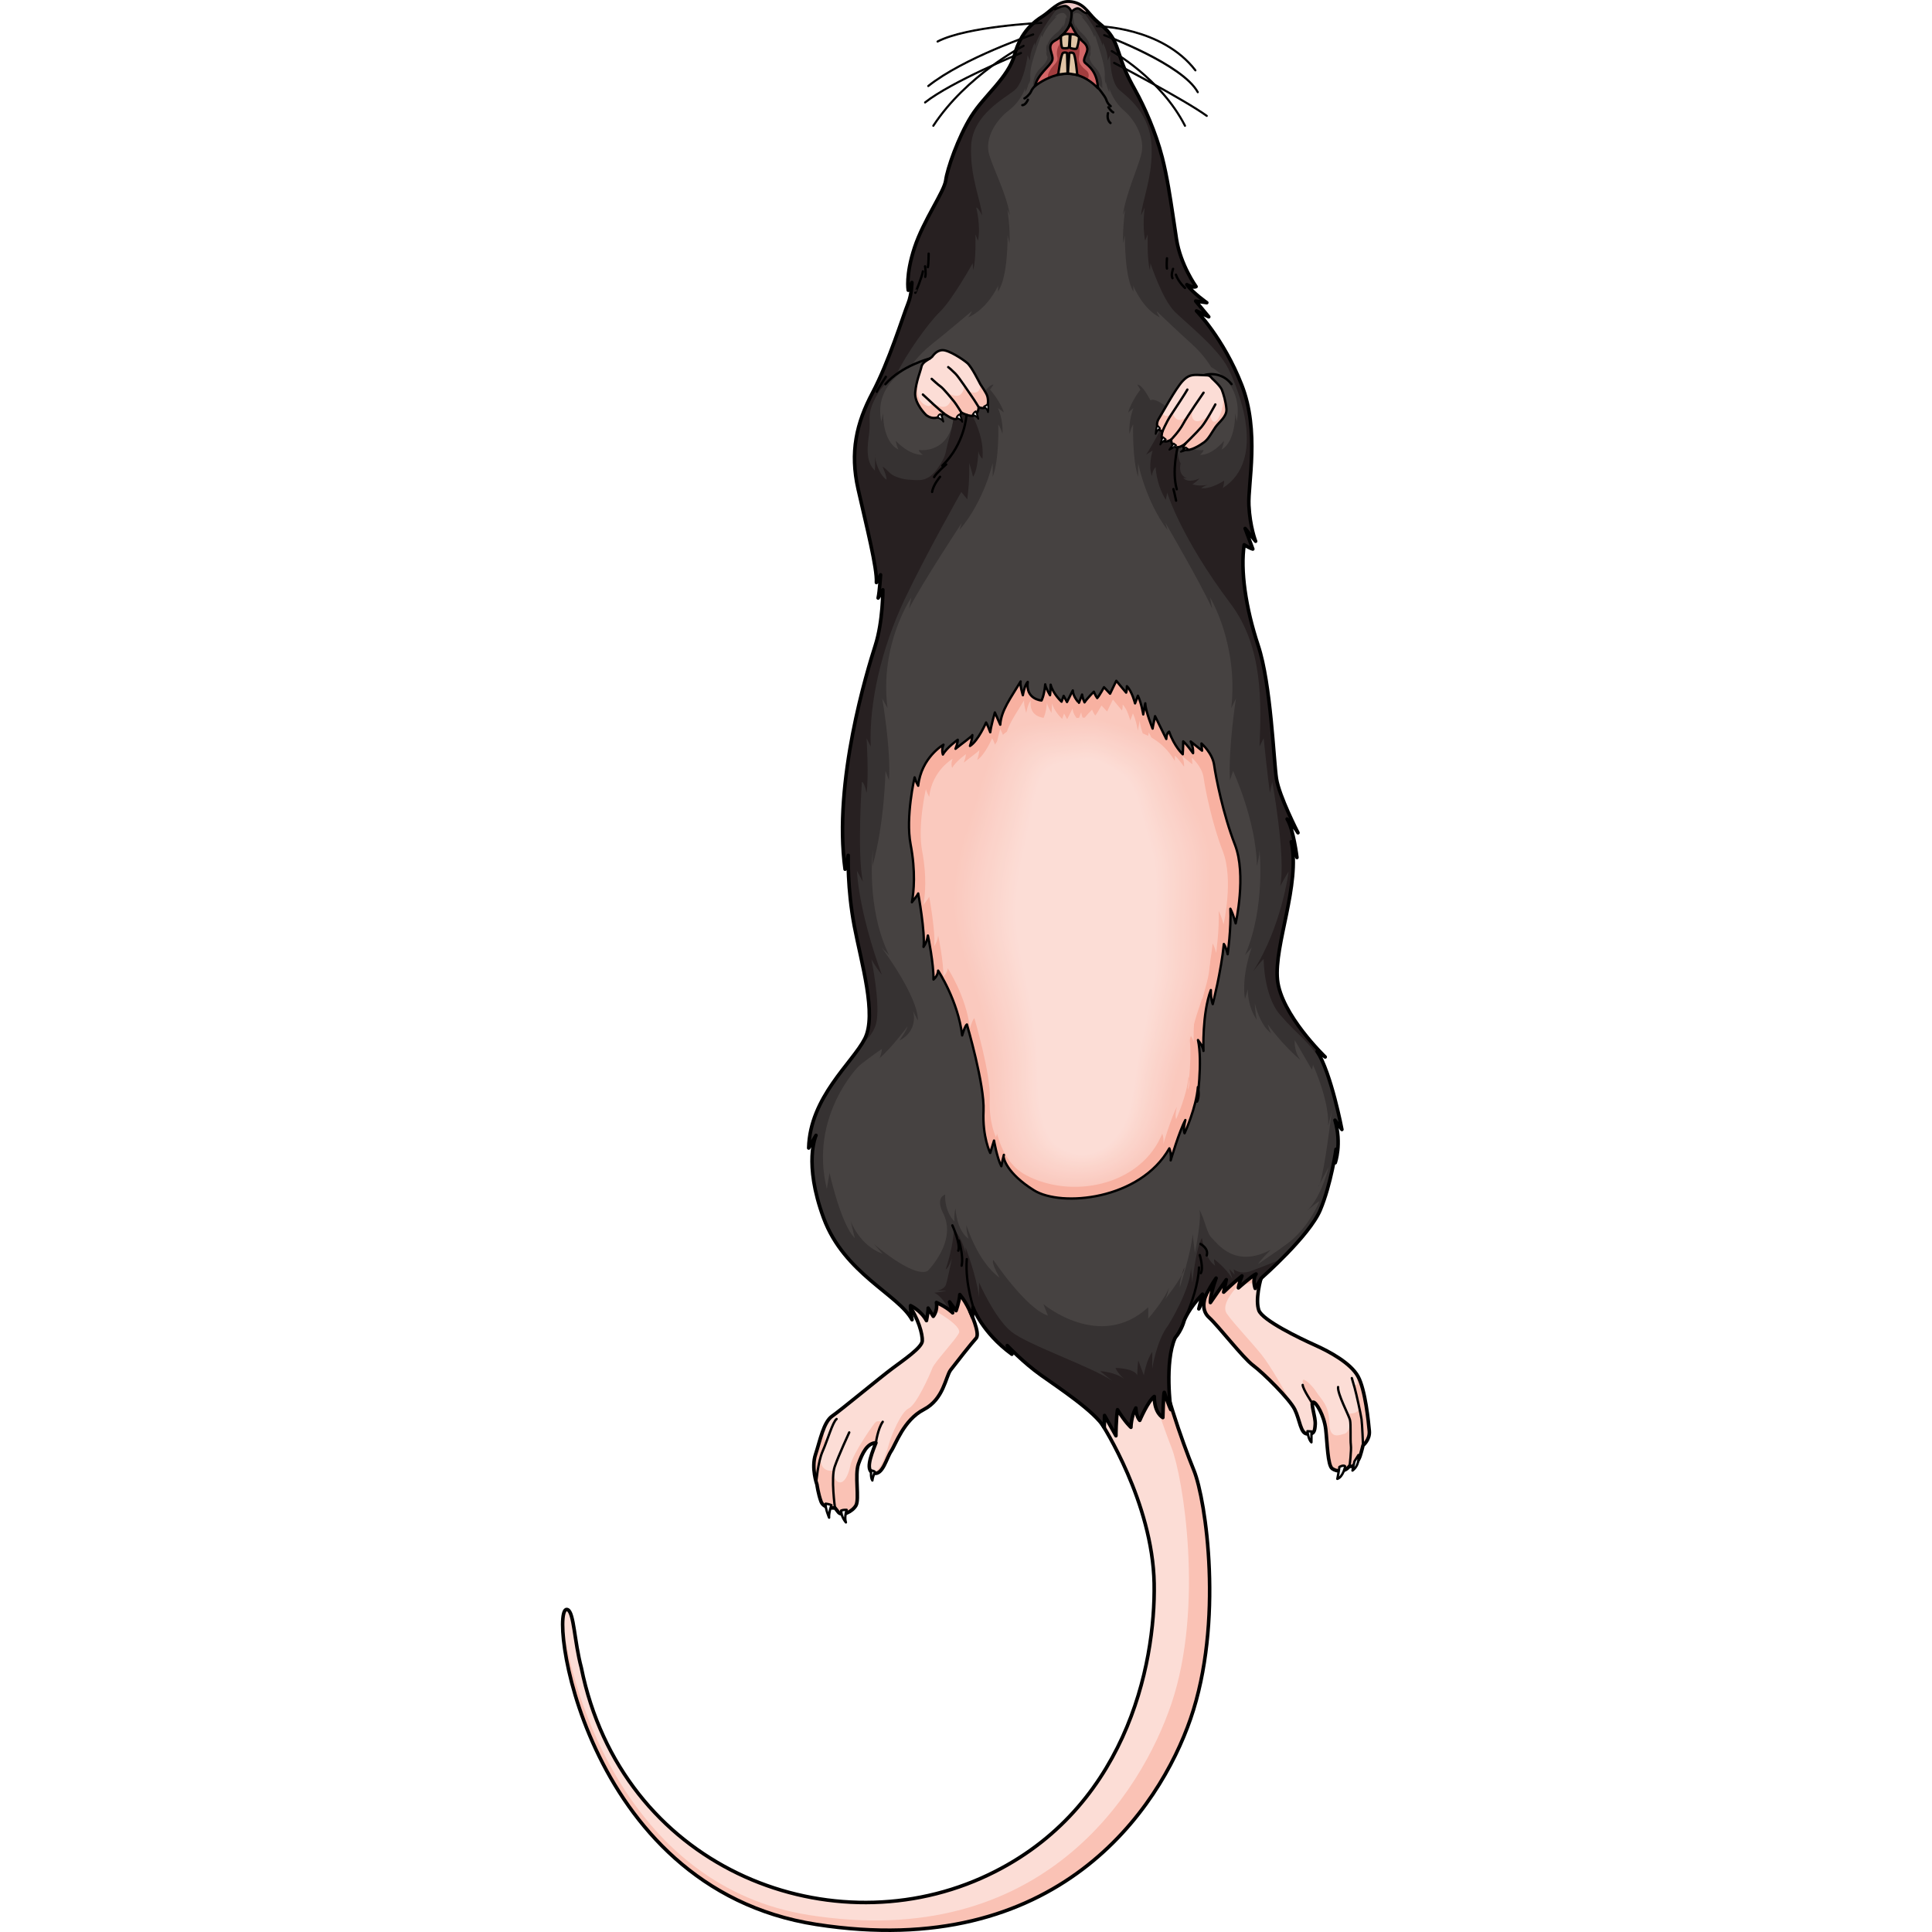 <?xml version="1.0" encoding="utf-8"?>
<!-- Created by: Science Figures, www.sciencefigures.org, Generator: Science Figures Editor -->
<!DOCTYPE svg PUBLIC "-//W3C//DTD SVG 1.1//EN" "http://www.w3.org/Graphics/SVG/1.1/DTD/svg11.dtd">
<svg version="1.1" id="Layer_1" xmlns="http://www.w3.org/2000/svg" xmlns:xlink="http://www.w3.org/1999/xlink" 
	 width="800px" height="800px" viewBox="0 0 228.402 544.601" enable-background="new 0 0 228.402 544.601"
	 xml:space="preserve">
<g>
	<path fill="#FCDDD6" d="M152.563,401.492c0,0,14.235,21.949,14.674,44.834c0.44,22.887-7.995,65.01-48.731,83.09
		C74.434,548.979,17.04,526.021,5.752,470.053c-1.975-7.465-2.036-15.369-3.803-16.293c-5.802-3.033,3.553,78.385,70.07,88.709
		c67.985,10.555,96.709-32.574,105.466-57.936c9.404-27.23,4.36-61.719,0.945-70.086c-3.413-8.367-9.021-24.518-9.737-32.494
		C154.021,382.406,152.563,401.492,152.563,401.492z"/>
	<path fill="#FAC2B5" d="M178.431,414.447c-3.413-8.367-9.021-24.518-9.737-32.494c-1.719,0.053-3.249,0.369-4.624,0.873
		c1.951,8.299,5.602,18.965,8.065,25.244c3.281,8.359,9.168,44.752,0.03,72c-8.513,25.375-36.65,70.146-102.302,59.734
		c-50.019-7.934-66.938-61.162-69.335-82.912c-0.732,14.863,14.108,76.67,71.491,85.576c67.985,10.555,96.709-32.574,105.466-57.936
		C186.89,457.303,181.846,422.814,178.431,414.447z"/>
	<path fill="none" stroke="#000000" stroke-linecap="round" stroke-linejoin="round" stroke-miterlimit="10" d="M152.563,401.492
		c0,0,14.235,21.949,14.674,44.834c0.44,22.887-7.995,65.01-48.731,83.09C74.434,548.979,17.04,526.021,5.752,470.053
		c-1.975-7.465-2.036-15.369-3.803-16.293c-5.802-3.033,3.553,78.385,70.07,88.709c67.985,10.555,96.709-32.574,105.466-57.936
		c9.404-27.23,4.36-61.719,0.945-70.086c-3.413-8.367-9.021-24.518-9.737-32.494C154.021,382.406,152.563,401.492,152.563,401.492z"
		/>
	<path fill="#FCDDD6" d="M115.335,369.656c0,0,2.973,6.209,1.717,7.568s-5.771,7.09-7.189,8.961
		c-1.416,1.871-1.927,8.232-7.581,11.154s-7.894,9.83-9.18,11.707c-1.287,1.883-2.364,6.773-4.81,6.236
		c-2.445-0.539-1.172-4.375,0.516-8.58c-2.485,0.113-3.826,2.902-4.924,5.967c-1.096,3.066,0.318,9.932-0.701,11.697
		c-1.018,1.764-3.971,3.152-4.94,1.92c-0.97-1.23-0.97-1.23-0.97-1.23s-3.151,0.332-3.937-1.801
		c-0.785-2.135-1.147-4.766-1.147-4.766s-1.678-4.666-0.404-8.502s2.242-9.125,4.691-10.805
		c2.448-1.682,13.568-10.926,16.981-13.459c3.413-2.537,8.309-5.895,8.419-7.715c0.108-1.818-1.049-6.453-4.187-10.684
		c2.192-6.131,8.267-7.33,8.267-7.33l9.055,3.412L115.335,369.656z"/>
	<g>
		<path fill="#FAC2B5" d="M83.884,412.67c1.098-3.063,2.436-5.85,4.918-5.965c0.355-1.584,0.989-4.229,1.429-5.064
			c0.642-1.223-1.009-1.1-1.423-0.861c-0.415,0.236-6.486,8.873-7.17,12.207c-0.686,3.336-1.881,4.961-2.993,4.875
			s-1.693-1.16-1.702-3.445c-0.693,0.367-4.155,0.5-3.664-3.928c0.817-2.125,1.463-3.785,1.463-3.785s-1.226-2.16-0.125-5.15
			c-1.201,2.373-1.943,5.756-2.832,8.436c-1.273,3.836,0.404,8.502,0.404,8.502s0.362,2.631,1.147,4.766
			c0.785,2.133,3.937,1.801,3.937,1.801s0,0,0.97,1.23c0.97,1.232,3.923-0.156,4.94-1.92
			C84.202,422.602,82.788,415.736,83.884,412.67z"/>
		<path fill="#FAC2B5" d="M115.011,363.408l-9.055-3.412c0,0-2.938,0.584-5.465,3.002l4.834,6.398c0,0,7.928,4.338,6.871,6.393
			c-1.057,2.051-6.871,8.207-7.47,9.834c-0.599,1.623-4.446,10.346-6.67,11.373c-2.224,1.025-4.96,7.871-5.474,9.707
			c-0.408,1.461-1.896,6.994-4.336,8.564c0.017,0.004,0.029,0.012,0.045,0.016c2.445,0.537,3.522-4.354,4.81-6.236
			c1.286-1.877,3.525-8.785,9.18-11.707s6.165-9.283,7.581-11.154c1.418-1.871,5.934-7.602,7.189-8.961s-1.717-7.568-1.717-7.568
			L115.011,363.408z"/>
		<path fill="#FAC2B5" d="M88.796,406.732c-0.248,0.619-0.484,1.225-0.703,1.818c0.26-0.377,0.439-0.607,0.439-0.607
			S88.635,407.447,88.796,406.732z"/>
	</g>
	<path fill="none" stroke="#000000" stroke-linecap="round" stroke-linejoin="round" stroke-miterlimit="10" d="M115.335,369.656
		c0,0,2.973,6.209,1.717,7.568s-5.771,7.09-7.189,8.961c-1.416,1.871-1.927,8.232-7.581,11.154s-7.894,9.83-9.18,11.707
		c-1.287,1.883-2.364,6.773-4.81,6.236c-2.445-0.539-1.172-4.375,0.516-8.58c-2.485,0.113-3.826,2.902-4.924,5.967
		c-1.096,3.066,0.318,9.932-0.701,11.697c-1.018,1.764-3.971,3.152-4.94,1.92c-0.97-1.23-0.97-1.23-0.97-1.23
		s-3.151,0.332-3.937-1.801c-0.785-2.135-1.147-4.766-1.147-4.766s-1.678-4.666-0.404-8.502s2.242-9.125,4.691-10.805
		c2.448-1.682,13.568-10.926,16.981-13.459c3.413-2.537,8.309-5.895,8.419-7.715c0.108-1.818-1.049-6.453-4.187-10.684
		c2.192-6.131,8.267-7.33,8.267-7.33l9.055,3.412L115.335,369.656z"/>
	
		<path fill="none" stroke="#000000" stroke-width="0.664" stroke-linecap="round" stroke-linejoin="round" stroke-miterlimit="10" d="
		M88.808,406.703c0,0,0.488-3.836,1.92-5.924"/>
	
		<path fill="none" stroke="#000000" stroke-width="0.664" stroke-linecap="round" stroke-linejoin="round" stroke-miterlimit="10" d="
		M77.272,425.057c0,0-1.191-8.42-0.087-11.615s4.101-9.666,4.101-9.666"/>
	
		<path fill="none" stroke="#000000" stroke-width="0.664" stroke-linecap="round" stroke-linejoin="round" stroke-miterlimit="10" d="
		M71.991,417.861c0,0,0.447-5.748,1.805-8.795c1.357-3.049,2.826-8.264,3.927-9.068"/>
	
		<path fill="#F1F1F1" stroke="#000000" stroke-width="0.664" stroke-linecap="round" stroke-linejoin="round" stroke-miterlimit="10" d="
		M87.465,414.475c0,0-0.251,2.008,0.347,2.854c0.158-1.285,0.717-2.359,0.717-2.359S88.665,414.707,87.465,414.475z"/>
	
		<path fill="#F1F1F1" stroke="#000000" stroke-width="0.664" stroke-linecap="round" stroke-linejoin="round" stroke-miterlimit="10" d="
		M80.353,429.146c0,0-1.367-1.502-1.336-3.359c0.621-0.246,1.549-0.191,1.549-0.191S79.833,427.656,80.353,429.146z"/>
	
		<path fill="#F1F1F1" stroke="#000000" stroke-width="0.664" stroke-linecap="round" stroke-linejoin="round" stroke-miterlimit="10" d="
		M75.617,427.809c0,0-1.14-2.617-0.979-3.945c1.087,0.105,1.629,0.422,1.629,0.422S75.497,426.424,75.617,427.809z"/>
	<path fill="#FCDDD6" d="M181.883,364.98c0,0-1.906,3.928,0.808,6.377c2.714,2.451,9.524,11.348,12.446,13.527
		c2.92,2.178,10.301,9.486,11.746,12.434c1.444,2.947,1.598,6.771,3.498,6.885c1.9,0.115,2.135-0.635,2.262-2.725
		c0.125-2.09-1.441-6.191-0.58-6.232c0.859-0.045,3.109,3.809,3.546,7.65c0.438,3.84,0.536,10.141,1.815,11.074
		c1.278,0.936,3.655,1.08,4.909-0.754c0.911,0.721,2.461-1.281,2.926-2.686c0.466-1.402,0.854-3.094,0.854-3.094
		s2.003-1.6,1.771-4.092c-0.231-2.494-1.116-11.605-3.181-15.354s-7.975-6.963-12.154-8.836c-4.178-1.871-14.839-6.992-15.813-9.816
		c-0.976-2.824,0.204-8.189,1.349-11.365c1.145-3.172-11.074-4.572-11.074-4.572l-5.277,5.979L181.883,364.98z"/>
	<g>
		<path fill="#FAC2B5" d="M197.585,381.953c-3.023-3.773-7.804-8.715-9.853-11.641s3.426-8.152,3.426-8.152l5.924-0.77
			c0.295-1.254,0.649-2.438,1.002-3.416c1.145-3.172-11.074-4.572-11.074-4.572l-5.277,5.979l0.15,5.6c0,0-1.906,3.928,0.808,6.377
			c2.714,2.451,9.524,11.348,12.446,13.527c2.653,1.979,8.978,8.184,11.195,11.516C204.161,392.188,199.893,384.83,197.585,381.953z
			"/>
		<path fill="#FAC2B5" d="M222.333,413.217c0.911,0.721,2.461-1.281,2.926-2.686c0.466-1.402,0.854-3.094,0.854-3.094
			s2.003-1.6,1.771-4.092c-0.231-2.494-1.116-11.605-3.181-15.354c-0.244-0.445-0.549-0.883-0.893-1.313
			c1.83,4.645-0.29,3.713-0.29,3.713s0.602,2.232,1.341,4.6c1.084,3.717-2.012,3.412-3.11,3.533c0.698,1.564,0.64,2.887,0.64,2.887
			s-0.047,2.473-1.716,2.797c-0.808,0.154-4.049,1.869-4.049-3.107c0-4.975-2.458-6.793-3.53-8.549
			c-1.074-1.756-3.708-4.389-3.986-3.414c-0.277,0.975,3.035,8.795,3.041,8.809c-0.307-1.449-0.557-2.678-0.088-2.701
			c0.859-0.045,3.109,3.809,3.546,7.65c0.438,3.84,0.536,10.141,1.815,11.074C218.702,414.906,221.079,415.051,222.333,413.217z"/>
		<path fill="#FAC2B5" d="M212.584,402.221c0.023-0.227,0.041-0.475,0.059-0.742c0.057-0.953-0.236-2.316-0.492-3.529
			C212.151,397.961,212.362,400.021,212.584,402.221z"/>
	</g>
	<path fill="none" stroke="#000000" stroke-linecap="round" stroke-linejoin="round" stroke-miterlimit="10" d="M181.883,364.98
		c0,0-1.906,3.928,0.808,6.377c2.714,2.451,9.524,11.348,12.446,13.527c2.92,2.178,10.301,9.486,11.746,12.434
		c1.444,2.947,1.598,6.771,3.498,6.885c1.9,0.115,2.135-0.635,2.262-2.725c0.125-2.09-1.441-6.191-0.58-6.232
		c0.859-0.045,3.109,3.809,3.546,7.65c0.438,3.84,0.536,10.141,1.815,11.074c1.278,0.936,3.655,1.08,4.909-0.754
		c0.911,0.721,2.461-1.281,2.926-2.686c0.466-1.402,0.854-3.094,0.854-3.094s2.003-1.6,1.771-4.092
		c-0.231-2.494-1.116-11.605-3.181-15.354s-7.975-6.963-12.154-8.836c-4.178-1.871-14.839-6.992-15.813-9.816
		c-0.976-2.824,0.204-8.189,1.349-11.365c1.145-3.172-11.074-4.572-11.074-4.572l-5.277,5.979L181.883,364.98z"/>
	
		<path fill="none" stroke="#000000" stroke-width="0.664" stroke-linecap="round" stroke-linejoin="round" stroke-miterlimit="10" d="
		M211.82,395.539c0,0-2.684-3.998-2.711-5.146"/>
	
		<path fill="none" stroke="#000000" stroke-width="0.664" stroke-linecap="round" stroke-linejoin="round" stroke-miterlimit="10" d="
		M222.333,413.217c0,0,0.547-4.354,0.353-5.891c-0.193-1.537,0.062-5.814-0.243-7.072c-0.307-1.258-3.565-7.365-3.354-9.26"/>
	
		<path fill="none" stroke="#000000" stroke-width="0.664" stroke-linecap="round" stroke-linejoin="round" stroke-miterlimit="10" d="
		M226.112,407.438c0,0-0.218-5.928-0.416-7.369c-0.2-1.443-1.5-7.338-1.921-8.795c-0.422-1.455-0.816-2.813-0.816-2.813"/>
	
		<path fill="#F1F1F1" stroke="#000000" stroke-width="0.664" stroke-linecap="round" stroke-linejoin="round" stroke-miterlimit="10" d="
		M210.443,403.428c0,0,0.24,2.402,1.131,3.137c0.027-1.152,0.015-3.066,0.015-3.066L210.443,403.428z"/>
	
		<path fill="#F1F1F1" stroke="#000000" stroke-width="0.664" stroke-linecap="round" stroke-linejoin="round" stroke-miterlimit="10" d="
		M218.872,416.871c0,0,0.425-2.1,0.586-3.367c1.274-0.691,1.626-0.158,1.626-0.158S220.521,416.334,218.872,416.871z"/>
	
		<path fill="#F1F1F1" stroke="#000000" stroke-width="0.664" stroke-linecap="round" stroke-linejoin="round" stroke-miterlimit="10" d="
		M223.141,414.533l0.557-2.605l1.11-1.764C224.808,410.164,225.322,412.918,223.141,414.533z"/>
	<path fill="#464241" d="M143.333,0.509c-3.17-0.19-5.313,2.715-7.586,4.132c-2.273,1.416-6.115,4.29-7.842,10.748
		c-1.729,6.459-8.598,11.553-12.27,17.472c-3.67,5.919-6.746,14.838-7.146,17.989c-0.4,3.15-6.242,11.191-8.8,18.957
		c-2.558,7.768-1.766,12-1.766,12l1.027-2.181c0,0-0.039,3.354-1.071,5.911c-1.449,3.588-5.35,16.344-10.026,25.174
		c-4.538,8.568-6.415,16.732-4.052,27.185c2.361,10.453,5.388,22.291,5.146,26.312c1.176-2.172,1.176-2.172,1.176-2.172
		s-0.285,4.766-0.689,6.535c0.824-1.295,1.332-2.311,1.332-2.311s0.07,8.819-2.137,15.711c-2.206,6.893-11.912,38.322-8.518,63.041
		c0.893-3.9,0.893-3.9,0.893-3.9s-0.296,9.34,1.709,19.873c2.004,10.533,6.406,25.031,2.969,31.811
		c-3.438,6.777-15.486,16.469-15.819,30.814c1.479-2.68,2.06-3.568,2.06-3.568s-3.625,7.693,2.158,23.33
		c5.785,15.633,21.113,21.561,24.907,28.643c-0.483-2.928-0.421-3.979-0.421-3.979s2.951,1.361,4.492,4.223
		c0.566-2.865,0.476-3.529,0.476-3.529l1.441,2.326c0,0,1.276-1.506,0.894-3.9c3.08,1.371,4.57,2.912,4.57,2.912l-0.871-3.086
		l1.83,2.482c0,0,0.945-2.58,1.063-4.547c2.215,2.637,3.57,6.406,3.57,6.406l0.165-2.758c0,0,2.479,7.002,10.939,13.176
		c-0.948-1.768-1.303-2.449-1.303-2.449s4.46,4.748,9.517,8.346c5.057,3.6,15.201,10.271,17.83,14.779
		c0.073-3.424,0.073-3.424,0.073-3.424l3.216,5.727c0,0,0.012-4.611,0.44-7.352c2.282,3.693,3.788,4.971,3.788,4.971
		s0.05-3.029,1.381-5.453c0.113,2.512,1.109,3.494,1.109,3.494s2.301-5.398,4.095-6.74c-0.021,4.744,2.41,5.945,2.41,5.945
		s0.18-7.373,0.426-7.094c1.107,3.494,1.817,4.854,1.817,4.854s-1.839-13.289,1.212-20.225c1.357-1.959,2.553-4.865,2.553-4.865
		s1.235-3.342,5.172-7.455c-0.853,3.242-1.039,4.154-1.039,4.154s3.003-6.146,4.869-8.67c-1.908,5.422-1.6,6.889-1.6,6.889
		l4.473-6.453l-0.738,3.514c0,0,2.523-2.484,5.151-4.566c-0.93,2.316-0.993,3.367-0.993,3.367s4.037-3.58,4.979-3.92
		c-1.153,1.645-0.244,4.07-0.244,4.07l1.758-2.926c0,0,13.494-11.842,16.569-19.168c3.076-7.332,4.455-17.133,4.455-17.133
		l-0.229,3.811c0,0,1.898-5.293-0.071-12c1.951,2.621,1.951,2.621,1.951,2.621s-3.003-15.863-6.981-22.035
		c2.277,1.588,2.277,1.588,2.277,1.588s-12.463-11.949-13.457-21.764c-0.993-9.813,6.482-26.762,3.916-38.908
		c1.17,2.443,1.578,4.443,1.578,4.443s-0.973-7.967-2.777-10.844c2.107,2.234,3.063,3.875,3.063,3.875s-5.311-10.334-6.07-15.258
		c-0.76-4.922-1.561-26.716-5.133-37.475s-5.053-21.26-3.962-28.443c1.651,1.021,2.433,1.2,2.433,1.2l-2.158-5.798l2.949,3.604
		c0,0-1.604-4.05-1.896-10.131c-0.297-6.08,3.098-20.901-2.049-33.996c-5.145-13.093-12.723-20.798-12.723-20.798l3.459,1.658
		l-3.688-4.438l3.136,0.451c0,0-3.922-2.739-5.627-5.082c1.916,1.038,2.603,0.552,2.603,0.552s-4.379-6.063-5.523-13.38
		c-0.713-4.569-1.396-9.651-2.252-14.552c-0.514-2.946-1.088-5.826-1.771-8.49c-1.815-7.096-5.049-14.336-7.58-18.893
		c-2.564-4.614-3.291-6.406-4.962-11.515c-1.672-5.108-4.078-6.262-6.324-8.374C148.397,3.477,147.294,0.746,143.333,0.509z"/>
	<path fill="#363232" d="M103.378,358.295c-4.227,1.922-15.131-7.641-15.131-7.641l2.422,2.748
		c-6.476-2.311-8.967-9.146-8.967-9.146s0,0,1.154,4.723c-3.826-3.58-7.132-18.34-7.132-18.34s0,0-0.749,4.484
		c-5.066-20.59,9.07-34.686,9.07-34.686l-2.811-1.252c-4.801,6.156-11.133,14.08-11.372,24.424c1.479-2.68,2.06-3.568,2.06-3.568
		s-3.625,7.693,2.158,23.33c4.526,12.232,14.895,18.523,21.01,24.072l17.105-6.086C112.196,361.357,107.606,356.377,103.378,358.295
		z"/>
	<g>
		<path fill="#363232" d="M213.934,333.674c-0.148,0.277-0.303,0.568-0.471,0.883C213.609,334.465,213.768,334.148,213.934,333.674z
			"/>
		<path fill="#363232" d="M213.184,296.354c2.277,1.588,2.277,1.588,2.277,1.588s-8.022-7.697-11.705-15.807l-0.622,0.52
			l7.503,14.502c0,0,6.069,11.914,5.653,20.189c0.812-3.086,1.014-4.133,1.063-4.463c-0.187,1.553-2.059,16.885-3.42,20.791
			c2.52-4.723,2.523-4.729,2.523-4.729s-2.162,8.73-6.154,12.389c2.744-2.412,3.535-2.744,3.535-2.744s-3.154,8.311-10.704,13.176
			c1.097,0.02,2.128-0.018,3.13-0.078c3.258-3.506,6.48-7.465,7.795-10.598c3.076-7.332,4.455-17.133,4.455-17.133l-0.229,3.811
			c0,0,1.898-5.293-0.071-12c1.951,2.621,1.951,2.621,1.951,2.621S217.162,302.525,213.184,296.354z"/>
	</g>
	<path fill="#363232" d="M135.351,387.637c5.057,3.6,15.201,10.271,17.83,14.779c0.073-3.424,0.073-3.424,0.073-3.424l3.216,5.727
		c0,0,0.012-4.611,0.44-7.352c2.282,3.693,3.788,4.971,3.788,4.971s0.05-3.029,1.381-5.453c0.113,2.512,1.109,3.494,1.109,3.494
		s2.301-5.398,4.095-6.74c-0.021,4.744,2.41,5.945,2.41,5.945s0.18-7.373,0.426-7.094c1.107,3.494,1.817,4.854,1.817,4.854
		s-1.839-13.289,1.212-20.225c1.918-2.219,2.553-4.865,2.553-4.865s1.235-3.342,5.172-7.455c-0.853,3.242-1.039,4.154-1.039,4.154
		s3.003-6.146,4.869-8.67c-1.908,5.422-1.6,6.889-1.6,6.889l4.473-6.453l-0.738,3.514c0,0,2.523-2.484,5.151-4.566
		c-0.93,2.316-0.993,3.367-0.993,3.367s4.037-3.58,4.979-3.92c-1.153,1.645-0.244,4.07-0.244,4.07l1.758-2.926
		c0,0,8.478-7.443,13.525-14.178c-3.979,3.08-14.473,10.252-14.473,10.252s0.468-0.979,3.596-4.055
		c-10.307,5.453-15.169-1.93-16.646-3.299c-1.478-1.369-1.965-5.355-3.605-8.172c1.018,1.723-1.174,12.439-1.174,12.439
		s-0.156-1.646-0.625-5.402c-0.313,4.85-3.598,15.016-3.598,15.016s-0.207-0.938,0.564-3.547c-1.469,2.877-4.787,6.988-4.787,6.988
		s0.626-0.783,1.096-3.285c-1.096,3.285-5.786,8.68-5.786,8.68s0-1.33,0-3.205c-13.606,12.51-29.559-0.879-29.559-0.879l1.275,3.236
		c-6.255-2.033-15.35-15.652-15.35-15.652s-0.949,0.17,1.709,4.969c-6.256-4.582-9.309-14.748-9.309-14.748s-0.2,1.219,0.586,3.799
		c-3.525-2.621-3.671-8.564-3.671-8.564s-0.425,1.045-0.325,3.684c-3.021-3.285-2.596-7.592-2.596-7.592s-2.66,0.625-0.783,4.848
		c4.691,8.443-4.752,17.289-4.752,17.289l2.406,1.117c-2.972,1.201-8.133,0-8.133,0s1.096,0.359,4.849,1.453
		c-5.315,1.41-19.058-4.664-19.069-4.668c6.401,6.553,13.679,10.652,16.132,15.232c-0.483-2.928-0.421-3.979-0.421-3.979
		s2.951,1.361,4.492,4.223c0.566-2.865,0.476-3.529,0.476-3.529l1.441,2.326c0,0,1.276-1.506,0.894-3.9
		c3.08,1.371,4.57,2.912,4.57,2.912l-0.871-3.086l1.83,2.482c0,0,0.945-2.58,1.063-4.547c2.215,2.637,3.57,6.406,3.57,6.406
		l0.165-2.758c0,0,2.479,7.002,10.939,13.176c-0.948-1.768-1.303-2.449-1.303-2.449S130.294,384.039,135.351,387.637z"/>
	<path fill="#272021" d="M194.485,358.295c-3.094,1.113-4.833-0.529-4.833-0.529l0.258,1.547l-1.482-1.611
		c0,0,0.193,0.709,0.902,2.771c-2.061-3.287-5.22-5.549-5.22-5.549s-0.063,0.586,0.323,1.857c-2.385-1.631-3.3-5.531-3.74-7.803
		c-1.743,2.939-2.703,12.59-2.703,12.59s0,0-0.387-4.289c0.002,6.049-6.379,16.273-6.379,16.273
		c-3.352,4.316-4.511,12.176-4.511,12.176s-0.064-0.643,0-4.637c-1.609,2.061-2.384,6.566-2.384,6.566l-1.546-4.119
		c0,0-0.193,0.516-0.322,4.119c-0.902-2-6.121-2.059-6.121-2.059s0.386,1.254,2.445,3.105c-2.565-1.979-6.762-2.203-6.762-2.203
		s0,0,3.35,2.707c-5.605-3.865-23.646-10.051-28.35-13.789c-4.703-3.736-9.148-13.916-9.148-13.916s0,0,0,4.125
		c-0.709-5.93-3.803-14.049-3.803-14.049v1.666c0,0-0.708-3.727-3.271-6.787c-0.121,2.742-0.852,6.926-2.333,11.373
		c0.901-0.387,1.792-3.275,1.792-3.275s-1.277,6.303-1.729,7.604c-0.45,1.303-2.448,1.664-2.448,1.664h2.578
		c0,0-0.387,0.258-3.415,0.58c2.191,0.9,4.422,4.992,4.422,4.992v0.002c0.507,0.4,0.771,0.668,0.771,0.668l-0.871-3.086l1.83,2.482
		c0,0,0.945-2.58,1.063-4.547c2.215,2.637,3.57,6.406,3.57,6.406l0.165-2.758c0,0,2.479,7.002,10.939,13.176
		c-0.948-1.768-1.303-2.449-1.303-2.449s4.46,4.748,9.517,8.346c5.057,3.6,15.201,10.271,17.83,14.779
		c0.073-3.424,0.073-3.424,0.073-3.424l3.216,5.727c0,0,0.012-4.611,0.44-7.352c2.282,3.693,3.788,4.971,3.788,4.971
		s0.05-3.029,1.381-5.453c0.113,2.512,1.109,3.494,1.109,3.494s2.301-5.398,4.095-6.74c-0.021,4.744,2.41,5.945,2.41,5.945
		s0.18-7.373,0.426-7.094c1.107,3.494,1.817,4.854,1.817,4.854s-1.839-13.289,1.212-20.225c1.918-2.219,2.553-4.865,2.553-4.865
		s1.235-3.342,5.172-7.455c-0.853,3.242-1.039,4.154-1.039,4.154s3.003-6.146,4.869-8.67c-1.908,5.422-1.6,6.889-1.6,6.889
		l4.473-6.453l-0.738,3.514c0,0,2.523-2.484,5.151-4.566c-0.93,2.316-0.993,3.367-0.993,3.367s4.037-3.58,4.979-3.92
		c-1.153,1.645-0.244,4.07-0.244,4.07l1.758-2.926c0,0,2.528-2.221,5.645-5.332C203.087,354.945,197.564,357.191,194.485,358.295z"
		/>
	<g>
		<path fill="#363232" d="M211.684,301.502c1.816-5.189-3.266-8.266-3.114-11.471c-3.065-4.104-6.096-9.217-6.565-13.854
			c-0.993-9.813,6.482-26.762,3.916-38.908c1.17,2.443,1.578,4.443,1.578,4.443s-0.973-7.967-2.777-10.844
			c2.107,2.234,3.063,3.875,3.063,3.875s-5.311-10.334-6.07-15.258c-0.76-4.922-1.561-26.716-5.133-37.475
			s-5.053-21.26-3.962-28.443c1.651,1.021,2.433,1.2,2.433,1.2l-2.158-5.798l2.949,3.604c0,0-1.604-4.05-1.896-10.131
			c-0.297-6.08,3.098-20.901-2.049-33.996c-5.145-13.093-12.723-20.798-12.723-20.798l3.459,1.658l-3.688-4.438l3.136,0.451
			c0,0-3.922-2.739-5.627-5.082c1.916,1.038,2.603,0.552,2.603,0.552s-4.379-6.063-5.523-13.38
			c-0.713-4.569-1.396-9.651-2.252-14.552c-0.514-2.946-1.088-5.826-1.771-8.49c-1.815-7.096-5.049-14.336-7.58-18.893
			c-2.564-4.614-3.291-6.406-4.962-11.515c-1.672-5.108-4.078-6.262-6.324-8.374c-2.247-2.111-3.351-4.842-7.312-5.079
			c-3.17-0.19-5.313,2.715-7.586,4.132c-2.273,1.416-6.115,4.29-7.842,10.748c-1.729,6.459-8.598,11.553-12.27,17.472
			c-3.67,5.919-6.746,14.838-7.146,17.989c-0.4,3.15-6.242,11.191-8.8,18.957c-2.558,7.768-1.766,12-1.766,12l1.027-2.181
			c0,0-0.039,3.354-1.071,5.911c-1.449,3.588-5.35,16.344-10.026,25.174c-4.538,8.568-6.415,16.732-4.052,27.185
			c2.361,10.453,5.388,22.291,5.146,26.312c1.176-2.172,1.176-2.172,1.176-2.172s-0.285,4.766-0.689,6.535
			c0.824-1.295,1.332-2.311,1.332-2.311s0.07,8.819-2.137,15.711c-2.206,6.893-11.912,38.322-8.518,63.041
			c0.893-3.9,0.893-3.9,0.893-3.9s-0.296,9.34,1.709,19.873c2.004,10.533,6.406,25.031,2.969,31.811
			c-1.994,3.932-6.885,8.848-10.707,15.08c2.501-3.615,6.395-6.195,6.395-6.195s-0.581,0.4-2.408,3.225
			c5.201-5.068,11.541-9.217,11.541-9.217s-0.083,1.328-0.664,2.594c3.238-2.723,7.887-8.947,7.887-8.947s0,0.709-2.324,4.016
			c5.563-2.92,3.902-8.289,3.902-8.289s0,0,1.328,2.639c0.166-6.744-10.212-20.572-10.212-20.572l2.075,2.076
			c-6.559-13.449-4.566-29.641-4.566-29.641s0,0-0.082,4.512c3.403-11.93,3.652-26.762,3.652-26.762l0.996,2.631
			c0.582-8.747-1.908-23.055-1.908-23.055s0,0,1.494,2.74c-2.325-18.016,6.725-31.217,6.725-31.217l-0.668,3.156
			c3.648-7.141,14.865-24.16,14.865-24.16s0,0-0.646,1.992c7.075-8.303,9.363-18.93,9.363-18.93s0,0,0,3.937
			c1.91-4.946,1.578-14.698,1.578-14.698s0.498,0.384,1.162,2.608c0.332-3.836-1.246-7.289-1.246-7.289s0,0,1.66,1.251
			c-0.912-3.066-3.901-6.462-3.901-6.462s0.664-0.85,0.997-1.396c-1.578-0.13-4.196,4.447-4.196,4.447s-1.118-1.328-6.834,3.072
			c-0.651,12.371-9.957,10.9-9.957,10.9s-0.433,0.225,1.065,1.387c-4.063,0.084-7.643-3.961-7.643-3.961s0,0.724,0.747,2.471
			c-4.565-2.32-4.317-10.203-4.317-10.203s-0.166,0.486-0.508,2.315c-2.252-10.706,8.146-15.364,8.146-15.364
			s2.175-3.363,6.058-6.433s11.295-9.34,11.295-9.34s-0.125,0.581-0.996,1.743c5.278-2.328,8.161-8.32,8.514-9.091
			c-0.058,0.162-0.159,0.618-0.129,1.827c2.906-4.193,2.699-15.816,2.699-15.816s0,0,0.539,2.199
			c0.291-3.818-0.581-9.465-0.581-9.465s0,0,0.706,1.537c-1.121-6.393-4.525-12.619-5.848-17.062
			c-1.321-4.442,1.779-9.589,5.432-12.37c3.654-2.781,4.705-6.346,4.705-6.346s0.027,0.617,0,1.121
			c0.723-1.078,0.96-2.351,1.033-2.929c-0.008,0.169-0.006,0.396,0.032,0.681c0.83-1.744-0.041-2.199,0.747-5.438
			c0.789-3.238,2.781-8.428,2.781-8.428s0,0,0.208,0.628c1.162-3.232,4.272-5.941,4.272-5.941s-0.287,0.125-0.811,0.415
			c1.18-1.577,2.525-1.316,2.525-1.316s0.68,0.189,0.922,1.023l0.079,0.605c-0.195-0.221-0.319-0.501-0.319-0.501
			s-0.166,2.151-0.883,3.091c0.238-1.031,0.238-1.031,0.238-1.031s-0.736,1.527-1.969,2.41c-0.809,0.662-2.538,2.19-2.667,3.9
			c-0.11-0.479-0.13-0.699-0.13-0.699s-0.348,1.692,0.223,2.723c-0.314-0.459-0.328-0.643-0.328-0.643s-0.096,0.754,0.328,1.471
			c0.164,0.57-0.424,1.805-1.896,3.129c-1.472,1.324-2.029,3.183-2.109,4.25l-0.059,1.479l5.115-4.447l5.255-11.301l4.655,11.301
			l4.531,4.447l-0.051-1.479c-0.072-1.067-0.566-2.926-1.869-4.25c-1.305-1.324-1.826-2.559-1.68-3.129
			c0.375-0.717,0.289-1.471,0.289-1.471s-0.012,0.184-0.289,0.643c0.506-1.03,0.195-2.723,0.195-2.723s-0.016,0.221-0.113,0.699
			c-0.115-1.71-1.646-3.238-2.364-3.9c-1.091-0.883-1.743-2.41-1.743-2.41s0,0,0.211,1.031c-0.635-0.939-0.783-3.091-0.783-3.091
			s-0.008,0.021-0.021,0.054l0.117-0.798c0.242-0.296,0.509-0.384,0.509-0.384s1.192-0.261,2.237,1.316
			c-0.463-0.29-0.719-0.415-0.719-0.415s2.756,2.709,3.786,5.941c0.184-0.628,0.184-0.628,0.184-0.628s1.767,5.189,2.464,8.428
			c0.699,3.238-0.072,3.693,0.663,5.438c0.033-0.287,0.034-0.512,0.027-0.682c0.065,0.578,0.276,1.852,0.915,2.93
			c-0.023-0.504,0-1.121,0-1.121s0.932,3.564,4.17,6.346c3.235,2.781,5.982,7.928,4.811,12.37
			c-1.171,4.442-4.186,10.669-5.179,17.062c0.625-1.537,0.625-1.537,0.625-1.537s-0.772,5.646-0.515,9.465
			c0.478-2.199,0.478-2.199,0.478-2.199S158.812,78,161.387,82.193c0.026-1.209-0.063-1.666-0.114-1.827
			c0.313,0.769,2.866,6.763,7.543,9.091c-0.772-1.162-0.883-1.743-0.883-1.743s6.567,6.271,10.007,9.34s5.366,6.433,5.366,6.433
			s9.212,4.658,7.217,15.364c-0.303-1.829-0.45-2.315-0.45-2.315s0.221,7.883-3.825,10.203c0.662-1.747,0.662-2.471,0.662-2.471
			s-3.171,4.045-6.771,3.961c1.328-1.162,0.944-1.387,0.944-1.387s-8.245,1.471-8.822-10.9c-5.063-4.4-6.055-3.072-6.055-3.072
			s-2.318-4.577-3.717-4.447c0.295,0.546,0.883,1.396,0.883,1.396s-2.647,3.396-3.456,6.462c1.471-1.251,1.471-1.251,1.471-1.251
			s-1.397,3.453-1.104,7.289c0.59-2.225,1.031-2.608,1.031-2.608s-0.295,9.752,1.396,14.698c0-3.937,0-3.937,0-3.937
			s2.027,10.627,8.296,18.93c-0.572-1.992-0.572-1.992-0.572-1.992s9.936,17.02,13.17,24.16l-0.592-3.156
			c0,0,8.016,13.201,5.957,31.217c1.324-2.74,1.324-2.74,1.324-2.74s-2.207,14.308-1.691,23.055l0.883-2.631
			c0,0,6.493,13.928,6.721,26.762c0.835-3.1,0.721-4.512,0.721-4.512s1.766,16.191-4.045,29.641l1.839-2.076
			c0,0-2.942,7.816-1.882,14.479c0.809-2.775,0.809-2.775,0.809-2.775s-0.228,4.658,2.518,8.623
			c-0.496-2.26-0.553-4.578-0.553-4.578s1.406,6.092,4.617,8.396c-0.682-1.182-0.936-2.486-0.936-2.486s3.97,5.654,9.221,10.049
			c-1.986-2.578-1.651-5.639-1.651-5.639S209.174,297.127,211.684,301.502z"/>
		<path fill="#363232" d="M209.416,292.291l0.154-0.955c-0.205-0.26-0.41-0.525-0.615-0.795L209.416,292.291z"/>
		<path fill="#363232" d="M73.487,310.484c0.075-0.121,0.15-0.26,0.226-0.418C73.638,310.207,73.562,310.344,73.487,310.484z"/>
	</g>
	<path fill="#272021" d="M175.055,359.313c0.418-0.818,0.688-1.535,0.688-2.033C175.453,358.049,175.229,358.723,175.055,359.313z"
		/>
	<path fill="#272021" d="M80.808,354.557c0.666,0.771,1.352,1.508,2.045,2.219L80.808,354.557z"/>
	<path fill="#272021" d="M139.194,1.979l-1.018,0.792c-0.828,0.675-1.621,1.366-2.43,1.87c-2.273,1.416-6.115,4.29-7.842,10.748
		c-1.729,6.459-8.598,11.553-12.27,17.472c-3.67,5.919-6.746,14.838-7.146,17.989c-0.4,3.15-6.242,11.191-8.8,18.957
		c-2.558,7.768-1.766,12-1.766,12l1.027-2.181c0,0-0.039,3.354-1.071,5.911c-1.449,3.588-5.35,16.344-10.026,25.174
		c-4.538,8.568-6.415,16.732-4.052,27.185c2.361,10.453,5.388,22.291,5.146,26.312c1.176-2.172,1.176-2.172,1.176-2.172
		s-0.285,4.766-0.689,6.535c0.824-1.295,1.332-2.311,1.332-2.311s0.07,8.819-2.137,15.711c-2.206,6.893-11.912,38.322-8.518,63.041
		c0.893-3.9,0.893-3.9,0.893-3.9s-0.296,9.34,1.709,19.873c2.004,10.533,6.406,25.031,2.969,31.811
		c-0.101,0.197-0.209,0.396-0.324,0.6c1.428-0.346,3.055-3.133,3.477-4.74c1.4-5.346-1.314-18.311-1.314-18.311
		s0.777,1.607,2.936,4.396c-6.721-18.543-6.99-29.281-6.99-29.281s0,0,1.661,3.107c-1.661-8.182-0.271-28.182-0.271-28.182
		s0.658,0,1.322,3.123c0.664-4.682,0-15.41,0-15.41s0,0,1.162,2.324c-0.498-12.121,2.968-27.5,9.432-41.203
		c6.092-12.916,16.103-30.549,16.103-30.549l1.679,2.082c0.773-5.573,0.527-10.26,0.527-10.26s0.623,1.799,1.102,3.915
		c1.488-2.14,1.488-7.366,1.488-7.366s0.103,1.199,1.148,2.301c1.059-9.396-7.531-19.524-7.533-19.524
		c0.297,0.349-0.096,2.327-0.122,2.75c-0.127,2.087-0.317,4.173-0.621,6.243c-0.315,2.156-0.95,4.131-1.493,6.22
		c-0.429,1.651-0.532,3.099-1.383,4.624c-1.27,2.277-2.922,4.949-5.653,5.551c-1.187,0.262-2.769,0.069-4.003,0.004
		c-1.318-0.072-2.829-0.503-4.006-1.037c-1.361-0.619-2.16-2-3.304-2.617c0.403,1.073,1.093,2.523,1.108,3.648
		c-1.894-1.113-3.465-5.356-3.264-7.412c0,1.607,0.086,3.261-0.024,4.854c-2.76-2.576-2.07-7.178-1.62-10.51
		c0.234-1.732,0.084-3.271,0.148-4.965c0.082-2.184,1.359-4.64,2.453-6.477c1.459-2.453,5.125-5.234,5.125-5.234
		c2.787-5.729,8.691-14.115,12.253-17.599c3.561-3.483,9.206-13.657,9.206-13.657s0,0,0.154,1.936
		c0.852-3.02,0.62-10.066,0.62-10.066s0,0,0.714,1.782c0.871-4.181-0.504-9.369-0.504-9.369s0.642,0,1.654,2.245
		c-0.149-3.639-3.531-11.072-3.066-19.744s9.416-13.24,12.204-15.526c2.788-2.287,3.709-9.868,3.709-9.868s0,0,0.688,1.471
		c-0.088-2.478,1.325-5.032,1.325-5.032s0,0,0.077,0.887c1.006-3.759,6.285-10.613,6.285-10.613L139.194,1.979z"/>
	<g>
		<path fill="#272021" d="M215.206,300.438c-0.636-1.57-1.313-2.982-2.022-4.084c2.277,1.588,2.277,1.588,2.277,1.588
			s-12.463-11.949-13.457-21.764c-0.993-9.813,6.482-26.762,3.916-38.908c1.17,2.443,1.578,4.443,1.578,4.443
			s-0.973-7.967-2.777-10.844c2.107,2.234,3.063,3.875,3.063,3.875s-5.311-10.334-6.07-15.258
			c-0.76-4.922-1.561-26.716-5.133-37.475s-5.053-21.26-3.962-28.443c1.651,1.021,2.433,1.2,2.433,1.2l-2.158-5.798l2.949,3.604
			c0,0-1.604-4.05-1.896-10.131c-0.297-6.08,3.098-20.901-2.049-33.996c-5.145-13.093-12.723-20.798-12.723-20.798l3.459,1.658
			l-3.688-4.438l3.136,0.451c0,0-3.922-2.739-5.627-5.082c1.916,1.038,2.603,0.552,2.603,0.552s-4.379-6.063-5.523-13.38
			c-0.713-4.569-1.396-9.651-2.252-14.552c-0.514-2.946-1.088-5.826-1.771-8.49c-1.815-7.096-5.049-14.336-7.58-18.893
			c-2.564-4.614-3.291-6.406-4.962-11.515c-1.672-5.108-4.078-6.262-6.324-8.374c-0.966-0.907-1.722-1.929-2.583-2.818l-0.759,0.541
			c0,0,4.411,5.848,5.417,9.606c0.077-0.887,0.077-0.887,0.077-0.887s1.413,2.555,1.325,5.032c0.688-1.471,0.688-1.471,0.688-1.471
			s-0.078,7.581,2.71,9.868c2.787,2.286,8.517,6.854,8.98,15.526c0.465,8.672-2.799,16.105-2.947,19.744
			c1.012-2.245,1.012-2.245,1.012-2.245s-0.732,5.188,0.138,9.369c0.714-1.782,0.714-1.782,0.714-1.782s-0.231,7.047,0.62,10.066
			c0.154-1.936,0.154-1.936,0.154-1.936s3.33,10.221,6.891,13.704c3.562,3.483,12.311,10.374,15.099,16.104
			c2.786,5.729,10.917,25.547-1.592,33.569c0.388-1.162,0.388-2.09,0.388-2.09s-3.871,2.554-6.504,2.09
			c0.881-0.557,1.506-0.816,1.87-0.938c-0.729,0.173-2.429,0.453-4.315-0.104c1.285-0.816,1.98-1.668,1.98-1.668
			s-3.174,1.547-4.568-0.156c1.162,0.156,1.162,0.156,1.162,0.156s-2.721-0.584-1.904-4.245c-2.508-4.427,0.398-20.809,0.398-20.809
			s-8.517,16.258-10.143,18.349c1.858-1.162,1.858-1.162,1.858-1.162s-1.354,4.244-0.205,7.175c0.23-1.897,1.056-2.472,1.056-2.472
			s0.092,4.662,2.852,9.197l0.405-2.012c0,0,3.706,12.472,17.936,31.387c9.108,12.107,8.582,28.021,8.084,40.143
			c1.163-2.324,1.163-2.324,1.163-2.324s1.096,10.729,1.762,15.41c0.663-3.123,0.663-3.123,0.663-3.123s3.896,21.238,2.236,29.42
			c1.66-3.109,2.382-4.117,2.382-4.117s-1.968,15.613-10.031,28.131c2.158-2.789,2.988-3.475,2.988-3.475s-0.05,10.287,4.644,15.729
			C208.094,292.27,210.56,292.986,215.206,300.438z"/>
		<path fill="#272021" d="M182.343,136.643c0.24-0.058,0.376-0.104,0.376-0.104S182.586,136.561,182.343,136.643z"/>
	</g>
	<path fill="#F8B1A1" d="M144.306,194.623l-1.636,3.264l-0.942-1.736l-0.59,1.645c0,0-2.457-2.261-3.073-4.795
		c-0.03,2.111-0.178,2.968-0.178,2.968s-1.309-2.192-1.353-3.058c-0.292,3.246-1.042,4.547-1.042,4.547s-4.563-0.291-3.883-5.244
		c-0.919,0.906-1.378,3.76-1.378,3.76s-0.886-2.838-0.632-3.879c-2.774,4.635-5.501,8.17-5.741,12.189
		c-1.27-2.861-1.522-3.453-1.522-3.453s-1.091,3.776-1.296,5.589c-0.824-2.259-1.178-2.76-1.178-2.76s-2.246,5.21-4.537,6.608
		c0.705-2.166,0.678-3.319,0.662-3.031c-0.018,0.285-3.331,2.68-4.746,3.844c0.684-1.783,0.634-2.555,0.634-2.555
		s-3.11,2.215-4.188,4.167c-0.487-1.47,0.167-2.776,0.167-2.776s-6.265,3.563-7.129,11.58c-0.697-1.197-1.012-2.367-1.012-2.367
		s-2.591,11.178-1.129,18.852c1.461,7.676,0.925,13.406,0.363,16.35c1.557-1.922,1.783-2.488,1.783-2.488s2.024,11.072,1.496,15.074
		c1.264-1.846,1.17-3.484,1.248-3.191c0.078,0.295,1.635,7.973,1.563,12.387c1.318-1.17,1.304-2.516,1.304-2.516
		s5.636,8.504,6.778,18.271c0.85-2.926,1.338-3.09,1.338-3.09s5.031,17.014,4.686,24.387c-0.348,7.373,1.883,11.83,1.883,11.83
		l1.073-3.49c0,0,0.856,4.951,2.063,7.232c0.431-2.375,0.894-3.691,0.662-3.033s0.87,5.047,8.545,9.826
		c7.674,4.783,29.885,2.754,38.153-11.828c0.668,1.672,0.375,3.383,0.375,3.383s2.412-8.211,4.139-11.371
		c-0.752,2.93-0.225,3.732-0.225,3.732s3.313-7.199,3.759-13.029c0.604,2.725-0.247,4.115-0.247,4.115s1.627-11.139,0.273-17.367
		c1.602,2.113,1.543,3.07,1.543,3.07s-0.42-10.59,2.087-17.162c-0.06,2.588,0.53,3.969,0.53,3.969s2.379-9.256,3.129-16.949
		c0.705,1.045,1.076,2.891,1.076,2.891s1.01-7.236,0.768-12.822c1.027,2.08,1.482,4.123,1.482,4.123s3.123-13.645-0.206-22.199
		c-3.328-8.555-5.39-19.049-5.858-22.438c-0.469-3.392-3.572-6.074-3.572-6.074l0.168,2.026c0,0-1.834-1.454-3.207-2.593
		c0.859,1.684,0.666,3.305,0.666,3.305s-1.592-2.304-2.777-3.336c0.01,1.441-0.123,3.643-0.123,3.643s-2.367-2.159-3.844-6.377
		c-0.794,0.432-0.796,2.065-0.796,2.065s-2.313-4.653-3.168-6.432c-0.525,2.368-0.69,3.511-0.69,3.511s-2.01-4.922-2.069-7.136
		c-0.407,1.993-0.572,3.136-0.572,3.136s-0.484-3.103-1.508-5.277c-0.346,0.94-0.802,2.162-0.802,2.162s-0.852-3.412-2.302-4.845
		c0.025,1.155-0.205,1.813-0.205,1.813s-2.064-2.43-2.779-3.337c-1.205,2.521-1.754,3.642-1.754,3.642l-1.714-1.834
		c0,0-1.298,2.421-1.911,3.057c-0.535-0.705-0.951-1.785-0.951-1.785s-1.843,1.81-2.627,3.004c-0.566-1.144-0.688-2.207-0.688-2.207
		l-0.88,2.326C146.043,198.104,144.388,196.513,144.306,194.623z"/>
	<path fill="#FAC9BE" d="M144.239,199.711l-1.518,3.025l-0.873-1.611l-0.547,1.525c0,0-2.278-2.096-2.85-4.444
		c-0.028,1.956-0.164,2.75-0.164,2.75s-1.214-2.031-1.255-2.836c-0.27,3.012-0.966,4.217-0.966,4.217s-4.232-0.269-3.6-4.86
		c-0.852,0.839-1.277,3.484-1.277,3.484s-0.822-2.632-0.586-3.597c-2.572,4.299-5.101,7.575-5.324,11.302
		c-1.177-2.652-1.411-3.201-1.411-3.201s-1.012,3.502-1.2,5.182c-0.766-2.094-1.094-2.559-1.094-2.559s-2.082,4.832-4.207,6.129
		c0.654-2.01,0.63-3.08,0.613-2.813c-0.016,0.266-3.088,2.486-4.398,3.564c0.633-1.654,0.587-2.369,0.587-2.369
		s-2.884,2.055-3.883,3.863c-0.452-1.363,0.154-2.572,0.154-2.572s-5.808,3.303-6.61,10.734c-0.645-1.107-0.936-2.193-0.936-2.193
		s-2.403,10.363-1.049,17.479c1.355,7.117,0.857,12.43,0.338,15.158c1.443-1.781,1.652-2.305,1.652-2.305s1.877,10.266,1.388,13.975
		c1.171-1.711,1.085-3.229,1.157-2.959c0.072,0.273,1.516,7.393,1.448,11.484c1.224-1.084,1.21-2.33,1.21-2.33
		s5.226,7.885,6.285,16.939c0.786-2.713,1.24-2.863,1.24-2.863s4.664,15.773,4.343,22.611c-0.321,6.836,1.747,10.969,1.747,10.969
		l0.994-3.236c0,0,0.794,4.59,1.914,6.705c0.398-2.201,0.828-3.424,0.613-2.813s0.808,4.678,7.923,9.111
		c7.116,4.434,27.709,2.553,35.376-10.969c0.62,1.551,0.347,3.139,0.347,3.139s2.236-7.615,3.838-10.545
		c-0.697,2.719-0.207,3.461-0.207,3.461s3.07-6.674,3.484-12.08c0.561,2.527-0.229,3.814-0.229,3.814s1.509-10.326,0.253-16.1
		c1.485,1.957,1.432,2.846,1.432,2.846s-0.391-9.82,1.935-15.914c-0.056,2.4,0.491,3.68,0.491,3.68s2.207-8.58,2.902-15.713
		c0.652,0.967,0.996,2.682,0.996,2.682s0.938-6.713,0.714-11.891c0.952,1.926,1.374,3.822,1.374,3.822s2.895-12.65-0.191-20.584
		c-3.087-7.932-4.997-17.662-5.432-20.803c-0.435-3.145-3.313-5.633-3.313-5.633l0.155,1.879c0,0-1.7-1.348-2.973-2.404
		c0.797,1.562,0.617,3.064,0.617,3.064s-1.477-2.137-2.575-3.093c0.009,1.337-0.113,3.377-0.113,3.377s-2.194-2.001-3.563-5.913
		c-0.736,0.402-0.738,1.916-0.738,1.916s-2.146-4.314-2.937-5.965c-0.488,2.197-0.641,3.257-0.641,3.257s-1.864-4.563-1.918-6.616
		c-0.378,1.848-0.531,2.906-0.531,2.906s-0.451-2.875-1.398-4.893c-0.32,0.871-0.744,2.004-0.744,2.004s-0.789-3.163-2.134-4.49
		c0.024,1.07-0.19,1.68-0.19,1.68s-1.914-2.252-2.576-3.092c-1.117,2.337-1.626,3.375-1.626,3.375l-1.589-1.699
		c0,0-1.203,2.244-1.773,2.833c-0.495-0.653-0.881-1.655-0.881-1.655s-1.709,1.678-2.437,2.785
		c-0.524-1.061-0.637-2.046-0.637-2.046l-0.816,2.155C145.85,202.936,144.315,201.463,144.239,199.711z"/>
	<g>
		<path fill="#FAC9BE" d="M183.037,239.148c-1.052-6.865-5.123-12.988-7.51-19.414c-2.053-5.53-5.052-10.189-10.761-12.68
			c-4.101-1.79-8.336-3.443-12.749-4.342c-4.458-0.909-7.985-0.121-12.343,0.231c-7.894,0.638-14.552,0.735-18.311,8.797
			c-2.754,5.901-4.311,12.866-6.426,19.034c-3.871,11.299-6.557,22.432-3.046,34.393c3.825,13.031,9.497,26.207,9.497,39.926
			c0,8.863,1.084,21.621,9.744,26.178c12.834,6.75,31.328,3.002,37.788-10.367c2.356-4.873,3.076-9.676,4.2-14.871
			c1.198-5.533,3.792-10.838,5.108-16.371c1.121-4.721,3.172-9.289,4.177-14.031c1.017-4.813,0.597-10.045,0.597-14.924
			C183.004,253.799,184.08,245.975,183.037,239.148z"/>
		<path fill="#FACABF" d="M182.426,239.379c-1.033-6.823-5.03-12.908-7.373-19.293c-2.016-5.496-4.96-10.126-10.564-12.601
			c-4.026-1.779-8.185-3.422-12.518-4.314c-4.376-0.904-7.84-0.121-12.117,0.23c-7.75,0.634-14.287,0.73-17.978,8.742
			c-2.703,5.865-4.231,12.786-6.309,18.916c-3.8,11.229-6.437,22.292-2.99,34.179c3.756,12.951,9.324,26.044,9.324,39.677
			c0,8.809,1.064,21.487,9.566,26.016c12.601,6.708,30.758,2.982,37.1-10.303c2.313-4.843,3.021-9.616,4.124-14.779
			c1.176-5.498,3.723-10.771,5.015-16.27c1.101-4.69,3.114-9.23,4.101-13.943c0.998-4.783,0.586-9.982,0.586-14.831
			C182.393,253.938,183.449,246.163,182.426,239.379z"/>
		<path fill="#FACBC0" d="M181.813,239.61c-1.013-6.78-4.937-12.827-7.235-19.173c-1.979-5.461-4.868-10.063-10.369-12.522
			c-3.951-1.768-8.032-3.4-12.284-4.288c-4.296-0.898-7.694-0.12-11.894,0.229c-7.605,0.629-14.021,0.726-17.643,8.688
			c-2.654,5.828-4.154,12.706-6.192,18.797c-3.729,11.158-6.317,22.152-2.935,33.965c3.686,12.869,9.151,25.88,9.151,39.429
			c0,8.753,1.044,21.352,9.389,25.852c12.366,6.666,30.187,2.965,36.411-10.238c2.271-4.813,2.964-9.555,4.047-14.686
			c1.155-5.465,3.654-10.703,4.923-16.168c1.08-4.662,3.056-9.173,4.024-13.856c0.979-4.752,0.574-9.92,0.574-14.738
			C181.781,254.078,182.818,246.352,181.813,239.61z"/>
		<path fill="#FACBC1" d="M181.202,239.841c-0.994-6.737-4.843-12.746-7.1-19.052c-1.94-5.427-4.775-10-10.172-12.443
			c-3.877-1.756-7.881-3.379-12.053-4.261c-4.214-0.892-7.549-0.119-11.668,0.228c-7.462,0.625-13.756,0.721-17.31,8.633
			c-2.604,5.791-4.075,12.625-6.074,18.679c-3.66,11.088-6.199,22.013-2.88,33.751c3.616,12.788,8.979,25.718,8.979,39.181
			c0,8.698,1.024,21.218,9.211,25.689c12.133,6.624,29.616,2.945,35.723-10.174c2.228-4.782,2.908-9.495,3.971-14.594
			c1.133-5.43,3.585-10.636,4.829-16.066c1.06-4.632,2.998-9.115,3.948-13.769c0.961-4.723,0.564-9.857,0.564-14.646
			C181.171,254.218,182.188,246.54,181.202,239.841z"/>
		<path fill="#FACCC2" d="M180.59,240.072c-0.975-6.694-4.749-12.665-6.962-18.932c-1.903-5.393-4.684-9.936-9.977-12.364
			c-3.802-1.746-7.729-3.357-11.819-4.234c-4.134-0.886-7.404-0.118-11.443,0.226c-7.318,0.622-13.491,0.717-16.977,8.578
			c-2.553,5.754-3.996,12.546-5.957,18.561c-3.589,11.018-6.079,21.874-2.824,33.537c3.547,12.707,8.806,25.555,8.806,38.932
			c0,8.643,1.005,21.084,9.033,25.526c11.898,6.583,29.045,2.928,35.034-10.109c2.185-4.751,2.853-9.435,3.895-14.501
			c1.11-5.396,3.516-10.567,4.735-15.964c1.039-4.603,2.94-9.058,3.873-13.682c0.942-4.693,0.553-9.795,0.553-14.553
			C180.56,254.357,181.558,246.728,180.59,240.072z"/>
		<path fill="#FACDC3" d="M179.979,240.303c-0.956-6.652-4.656-12.584-6.825-18.811c-1.866-5.358-4.592-9.872-9.78-12.285
			c-3.728-1.734-7.577-3.336-11.588-4.207c-4.052-0.881-7.258-0.117-11.218,0.224c-7.175,0.618-13.227,0.712-16.643,8.523
			c-2.503,5.718-3.918,12.466-5.841,18.442c-3.519,10.948-5.959,21.734-2.769,33.323c3.477,12.626,8.632,25.392,8.632,38.685
			c0,8.587,0.985,20.948,8.856,25.363c11.665,6.54,28.475,2.908,34.346-10.045c2.142-4.722,2.796-9.375,3.817-14.408
			c1.089-5.361,3.447-10.501,4.644-15.863c1.019-4.572,2.883-8.999,3.796-13.594c0.924-4.663,0.542-9.732,0.542-14.46
			C179.948,254.497,180.927,246.917,179.979,240.303z"/>
		<path fill="#FACEC4" d="M179.367,240.534c-0.937-6.609-4.563-12.504-6.688-18.69c-1.829-5.324-4.5-9.809-9.585-12.206
			c-3.652-1.724-7.425-3.314-11.355-4.18c-3.97-0.875-7.112-0.117-10.993,0.223c-7.03,0.614-12.961,0.708-16.309,8.469
			c-2.453,5.681-3.84,12.386-5.724,18.324c-3.447,10.877-5.839,21.595-2.713,33.109c3.407,12.545,8.459,25.229,8.459,38.436
			c0,8.532,0.966,20.814,8.679,25.201c11.431,6.498,27.903,2.89,33.657-9.98c2.099-4.691,2.74-9.314,3.741-14.316
			c1.067-5.327,3.378-10.433,4.55-15.761c0.998-4.544,2.825-8.941,3.72-13.507c0.906-4.633,0.531-9.67,0.531-14.367
			C179.337,254.637,180.296,247.105,179.367,240.534z"/>
		<path fill="#FBCFC5" d="M178.755,240.765c-0.917-6.567-4.47-12.423-6.552-18.57c-1.791-5.29-4.407-9.746-9.388-12.127
			c-3.577-1.712-7.273-3.293-11.123-4.152c-3.89-0.87-6.967-0.116-10.769,0.221c-6.887,0.609-12.696,0.703-15.976,8.414
			c-2.402,5.644-3.761,12.305-5.605,18.206c-3.378,10.807-5.721,21.455-2.657,32.895c3.337,12.463,8.285,25.066,8.285,38.187
			c0,8.478,0.945,20.68,8.502,25.038c11.196,6.456,27.332,2.871,32.968-9.916c2.056-4.661,2.684-9.254,3.664-14.224
			c1.046-5.292,3.309-10.365,4.457-15.659c0.979-4.514,2.768-8.884,3.645-13.419c0.887-4.603,0.521-9.607,0.521-14.274
			C178.727,254.776,179.665,247.293,178.755,240.765z"/>
		<path fill="#FBCFC6" d="M178.144,240.995c-0.898-6.524-4.376-12.342-6.415-18.449c-1.754-5.255-4.315-9.682-9.192-12.048
			c-3.502-1.701-7.121-3.271-10.891-4.126c-3.808-0.864-6.821-0.115-10.543,0.22c-6.743,0.605-12.431,0.699-15.642,8.359
			c-2.353,5.607-3.683,12.225-5.489,18.087c-3.307,10.737-5.602,21.315-2.602,32.681c3.267,12.383,8.112,24.902,8.112,37.939
			c0,8.422,0.926,20.545,8.324,24.875c10.962,6.414,26.761,2.853,32.279-9.852c2.013-4.631,2.628-9.194,3.588-14.131
			c1.023-5.259,3.239-10.298,4.364-15.558c0.957-4.484,2.709-8.826,3.567-13.332c0.869-4.573,0.51-9.545,0.51-14.181
			C178.115,254.916,179.034,247.481,178.144,240.995z"/>
		<path fill="#FBD0C7" d="M177.531,241.226c-0.878-6.481-4.282-12.261-6.277-18.328c-1.717-5.221-4.224-9.619-8.996-11.97
			c-3.428-1.69-6.97-3.25-10.658-4.099c-3.728-0.858-6.677-0.114-10.319,0.219c-6.599,0.601-12.165,0.694-15.308,8.305
			c-2.303,5.57-3.604,12.145-5.372,17.968c-3.236,10.667-5.481,21.176-2.546,32.468c3.197,12.301,7.939,24.739,7.939,37.69
			c0,8.367,0.906,20.411,8.146,24.712c10.729,6.373,26.19,2.834,31.591-9.787c1.97-4.6,2.572-9.133,3.512-14.038
			c1.002-5.224,3.17-10.23,4.271-15.456c0.937-4.455,2.651-8.768,3.492-13.244c0.85-4.543,0.498-9.482,0.498-14.088
			C177.504,255.055,178.403,247.67,177.531,241.226z"/>
		<path fill="#FBD1C8" d="M176.92,241.457c-0.859-6.438-4.189-12.181-6.141-18.208c-1.68-5.186-4.132-9.555-8.8-11.891
			c-3.354-1.679-6.818-3.229-10.427-4.071c-3.646-0.853-6.53-0.114-10.094,0.217c-6.455,0.598-11.9,0.69-14.975,8.25
			c-2.252,5.534-3.525,12.065-5.255,17.851c-3.165,10.596-5.361,21.036-2.49,32.253c3.128,12.22,7.767,24.577,7.767,37.442
			c0,8.312,0.886,20.276,7.969,24.55c10.495,6.33,25.619,2.815,30.902-9.723c1.927-4.57,2.516-9.073,3.435-13.946
			c0.98-5.189,3.102-10.163,4.178-15.354c0.917-4.426,2.594-8.71,3.416-13.157c0.832-4.513,0.487-9.42,0.487-13.996
			C176.893,255.195,177.773,247.858,176.92,241.457z"/>
		<path fill="#FBD2C9" d="M176.309,241.688c-0.841-6.396-4.097-12.1-6.005-18.087c-1.642-5.151-4.039-9.492-8.604-11.812
			c-3.278-1.667-6.666-3.207-10.194-4.044c-3.563-0.847-6.385-0.113-9.868,0.215c-6.312,0.594-11.636,0.685-14.641,8.195
			c-2.202,5.497-3.447,11.985-5.138,17.732c-3.096,10.526-5.243,20.897-2.436,32.04c3.058,12.14,7.594,24.413,7.594,37.194
			c0,8.256,0.866,20.142,7.791,24.387c10.261,6.288,25.049,2.796,30.214-9.658c1.884-4.54,2.46-9.014,3.358-13.854
			c0.958-5.155,3.032-10.096,4.085-15.253c0.896-4.396,2.535-8.652,3.339-13.069c0.813-4.483,0.478-9.357,0.478-13.903
			C176.282,255.334,177.143,248.046,176.309,241.688z"/>
		<path fill="#FBD3CA" d="M175.696,241.919c-0.821-6.354-4.003-12.019-5.867-17.967c-1.604-5.117-3.947-9.428-8.407-11.733
			c-3.204-1.656-6.515-3.186-9.962-4.017c-3.483-0.841-6.24-0.112-9.644,0.214c-6.168,0.589-11.371,0.681-14.308,8.141
			c-2.151,5.46-3.368,11.905-5.021,17.613c-3.024,10.456-5.123,20.757-2.38,31.826c2.988,12.058,7.421,24.25,7.421,36.946
			c0,8.201,0.847,20.008,7.613,24.224c10.027,6.247,24.478,2.778,29.525-9.594c1.841-4.509,2.404-8.953,3.282-13.761
			c0.936-5.121,2.963-10.028,3.991-15.15c0.875-4.366,2.478-8.595,3.264-12.982c0.795-4.454,0.466-9.295,0.466-13.81
			C175.671,255.474,176.512,248.235,175.696,241.919z"/>
		<path fill="#FBD3CA" d="M175.085,242.149c-0.802-6.311-3.909-11.938-5.73-17.846c-1.566-5.083-3.855-9.365-8.212-11.654
			c-3.129-1.646-6.361-3.164-9.729-3.991c-3.401-0.835-6.094-0.111-9.419,0.213c-6.024,0.585-11.104,0.676-13.974,8.086
			c-2.102,5.423-3.29,11.825-4.903,17.495c-2.954,10.386-5.004,20.618-2.324,31.612c2.919,11.977,7.247,24.087,7.247,36.697
			c0,8.146,0.827,19.873,7.437,24.062c9.793,6.204,23.907,2.759,28.837-9.529c1.799-4.479,2.348-8.893,3.205-13.669
			c0.915-5.086,2.895-9.96,3.898-15.049c0.855-4.337,2.421-8.536,3.188-12.895c0.776-4.423,0.455-9.232,0.455-13.717
			C175.06,255.614,175.881,248.423,175.085,242.149z"/>
		<path fill="#FBD4CB" d="M174.473,242.38c-0.782-6.268-3.815-11.857-5.593-17.725c-1.529-5.049-3.764-9.301-8.016-11.575
			c-3.055-1.634-6.21-3.143-9.497-3.963c-3.321-0.83-5.949-0.111-9.194,0.211c-5.881,0.581-10.84,0.671-13.641,8.031
			c-2.051,5.387-3.211,11.745-4.786,17.376c-2.883,10.315-4.884,20.478-2.269,31.398c2.85,11.896,7.074,23.925,7.074,36.448
			c0,8.092,0.808,19.739,7.259,23.898c9.56,6.163,23.336,2.741,28.148-9.465c1.756-4.448,2.292-8.832,3.129-13.576
			c0.893-5.052,2.825-9.893,3.805-14.946c0.835-4.308,2.363-8.479,3.112-12.808c0.758-4.394,0.443-9.17,0.443-13.625
			C174.448,255.753,175.25,248.612,174.473,242.38z"/>
		<path fill="#FBD5CC" d="M173.861,242.611c-0.764-6.226-3.723-11.776-5.457-17.604c-1.491-5.014-3.671-9.238-7.819-11.496
			c-2.979-1.623-6.058-3.121-9.265-3.937c-3.239-0.824-5.804-0.11-8.969,0.21c-5.737,0.577-10.575,0.667-13.307,7.977
			c-2.001,5.35-3.133,11.664-4.669,17.258c-2.813,10.246-4.766,20.339-2.214,31.184c2.779,11.815,6.901,23.761,6.901,36.201
			c0,8.036,0.788,19.604,7.081,23.735c9.325,6.121,22.766,2.722,27.46-9.4c1.713-4.418,2.236-8.772,3.053-13.483
			c0.87-5.018,2.756-9.825,3.712-14.846c0.813-4.277,2.305-8.421,3.035-12.72c0.739-4.364,0.434-9.107,0.434-13.532
			C173.838,255.893,174.619,248.8,173.861,242.611z"/>
		<path fill="#FBD6CD" d="M173.25,242.842c-0.745-6.183-3.63-11.696-5.32-17.484c-1.454-4.979-3.579-9.174-7.623-11.417
			c-2.905-1.612-5.906-3.1-9.033-3.909c-3.157-0.819-5.657-0.109-8.743,0.208c-5.594,0.574-10.311,0.663-12.974,7.922
			c-1.95,5.313-3.054,11.584-4.552,17.14c-2.742,10.175-4.646,20.199-2.158,30.97c2.71,11.734,6.729,23.599,6.729,35.952
			c0,7.98,0.768,19.47,6.903,23.573c9.092,6.078,22.194,2.703,26.771-9.336c1.67-4.389,2.18-8.713,2.976-13.392
			c0.849-4.983,2.688-9.758,3.619-14.743c0.794-4.248,2.247-8.363,2.959-12.633c0.722-4.334,0.423-9.045,0.423-13.439
			C173.227,256.033,173.989,248.988,173.25,242.842z"/>
		<path fill="#FBD7CE" d="M172.638,243.073c-0.725-6.14-3.536-11.615-5.183-17.364c-1.417-4.945-3.487-9.111-7.427-11.338
			c-2.831-1.601-5.755-3.078-8.801-3.882c-3.077-0.813-5.513-0.109-8.52,0.207c-5.449,0.569-10.045,0.658-12.64,7.867
			c-1.9,5.277-2.976,11.504-4.435,17.021c-2.672,10.105-4.525,20.06-2.103,30.756c2.641,11.652,6.556,23.436,6.556,35.703
			c0,7.926,0.748,19.336,6.726,23.41c8.858,6.037,21.624,2.685,26.083-9.271c1.627-4.357,2.124-8.651,2.899-13.299
			c0.827-4.948,2.618-9.69,3.525-14.642c0.773-4.219,2.189-8.305,2.884-12.545c0.702-4.304,0.411-8.982,0.411-13.346
			C172.615,256.172,173.358,249.177,172.638,243.073z"/>
		<path fill="#FBD7CF" d="M172.026,243.304c-0.706-6.097-3.442-11.534-5.046-17.243c-1.38-4.911-3.396-9.047-7.231-11.259
			c-2.756-1.59-5.603-3.057-8.568-3.855c-2.995-0.807-5.367-0.107-8.294,0.206c-5.306,0.565-9.779,0.653-12.306,7.813
			c-1.851,5.24-2.897,11.424-4.318,16.903c-2.601,10.035-4.406,19.92-2.047,30.542c2.57,11.572,6.383,23.272,6.383,35.456
			c0,7.87,0.729,19.201,6.548,23.247c8.624,5.995,21.053,2.666,25.395-9.207c1.584-4.327,2.068-8.592,2.823-13.206
			c0.805-4.915,2.549-9.623,3.433-14.54c0.752-4.189,2.131-8.247,2.807-12.458c0.685-4.274,0.4-8.92,0.4-13.253
			C172.004,256.312,172.728,249.365,172.026,243.304z"/>
		<path fill="#FCD8D0" d="M171.414,243.535c-0.687-6.055-3.349-11.453-4.909-17.122c-1.342-4.876-3.303-8.984-7.034-11.181
			c-2.681-1.578-5.451-3.035-8.336-3.828c-2.915-0.801-5.222-0.107-8.069,0.204c-5.162,0.561-9.515,0.648-11.973,7.758
			c-1.8,5.203-2.818,11.344-4.2,16.785c-2.531,9.964-4.287,19.78-1.991,30.328c2.5,11.49,6.209,23.109,6.209,35.207
			c0,7.815,0.708,19.066,6.371,23.084c8.39,5.953,20.481,2.647,24.705-9.143c1.541-4.297,2.012-8.531,2.746-13.113
			c0.783-4.88,2.479-9.556,3.34-14.438c0.732-4.159,2.073-8.189,2.731-12.37c0.665-4.244,0.39-8.857,0.39-13.16
			C171.394,256.451,172.097,249.553,171.414,243.535z"/>
		<path fill="#FCD9D1" d="M170.803,243.766c-0.667-6.012-3.256-11.373-4.772-17.001c-1.305-4.842-3.211-8.921-6.839-11.102
			c-2.605-1.567-5.299-3.014-8.104-3.801c-2.833-0.796-5.076-0.106-7.845,0.203c-5.018,0.557-9.249,0.644-11.639,7.703
			c-1.75,5.166-2.74,11.264-4.083,16.666c-2.46,9.894-4.168,19.641-1.936,30.115c2.431,11.409,6.036,22.946,6.036,34.958
			c0,7.761,0.688,18.933,6.193,22.922c8.155,5.911,19.91,2.629,24.017-9.078c1.498-4.267,1.956-8.471,2.67-13.021
			c0.762-4.846,2.41-9.487,3.246-14.336c0.712-4.131,2.016-8.132,2.655-12.283c0.647-4.214,0.379-8.795,0.379-13.067
			C170.782,256.591,171.466,249.742,170.803,243.766z"/>
		<path fill="#FCDAD2" d="M170.191,243.997c-0.648-5.97-3.163-11.292-4.636-16.881c-1.268-4.808-3.119-8.857-6.643-11.023
			c-2.531-1.556-5.147-2.992-7.872-3.774c-2.751-0.791-4.93-0.105-7.619,0.201c-4.874,0.553-8.984,0.639-11.305,7.648
			c-1.7,5.129-2.662,11.184-3.967,16.548c-2.39,9.824-4.048,19.501-1.88,29.9c2.36,11.329,5.862,22.783,5.862,34.71
			c0,7.705,0.669,18.797,6.017,22.759c7.922,5.868,19.34,2.609,23.328-9.014c1.455-4.237,1.899-8.411,2.593-12.929
			c0.74-4.812,2.342-9.421,3.154-14.235c0.691-4.101,1.958-8.073,2.578-12.195c0.629-4.184,0.368-8.732,0.368-12.975
			C170.171,256.73,170.835,249.93,170.191,243.997z"/>
		<path fill="#FCDBD3" d="M169.579,244.228c-0.629-5.927-3.069-11.211-4.498-16.761c-1.23-4.773-3.027-8.793-6.447-10.943
			c-2.456-1.545-4.995-2.971-7.639-3.747c-2.671-0.785-4.785-0.105-7.395,0.199c-4.73,0.549-8.72,0.635-10.972,7.594
			c-1.649,5.093-2.583,11.104-3.85,16.43c-2.318,9.753-3.929,19.362-1.824,29.687c2.291,11.247,5.689,22.62,5.689,34.462
			c0,7.649,0.649,18.663,5.839,22.596c7.688,5.827,18.769,2.592,22.64-8.949c1.412-4.206,1.844-8.351,2.517-12.836
			c0.718-4.777,2.272-9.353,3.061-14.133c0.671-4.071,1.9-8.016,2.503-12.108c0.61-4.154,0.356-8.67,0.356-12.882
			C169.56,256.87,170.205,250.119,169.579,244.228z"/>
		<path fill="#FCDBD4" d="M168.968,244.458c-0.61-5.884-2.976-11.13-4.362-16.64c-1.192-4.739-2.935-8.73-6.25-10.865
			c-2.382-1.534-4.844-2.949-7.407-3.72c-2.589-0.779-4.64-0.104-7.169,0.198c-4.587,0.545-8.454,0.63-10.639,7.539
			c-1.599,5.056-2.504,11.023-3.731,16.311c-2.249,9.684-3.81,19.223-1.77,29.473c2.222,11.167,5.517,22.458,5.517,34.213
			c0,7.595,0.63,18.529,5.661,22.434c7.454,5.785,18.198,2.572,21.951-8.885c1.369-4.176,1.788-8.291,2.44-12.744
			c0.695-4.742,2.203-9.285,2.967-14.031c0.65-4.041,1.843-7.958,2.427-12.021c0.592-4.125,0.347-8.607,0.347-12.789
			C168.949,257.01,169.574,250.307,168.968,244.458z"/>
		<path fill="#FCDCD5" d="M168.355,244.689c-0.59-5.841-2.882-11.049-4.225-16.519c-1.155-4.704-2.843-8.667-6.055-10.786
			c-2.307-1.523-4.691-2.928-7.174-3.693c-2.509-0.773-4.494-0.103-6.945,0.197c-4.442,0.541-8.188,0.626-10.304,7.484
			c-1.55,5.019-2.427,10.943-3.615,16.193c-2.178,9.613-3.69,19.083-1.714,29.259c2.151,11.084,5.344,22.293,5.344,33.965
			c0,7.539,0.609,18.394,5.483,22.27c7.22,5.743,17.627,2.555,21.263-8.82c1.326-4.146,1.731-8.229,2.363-12.65
			c0.675-4.709,2.135-9.218,2.875-13.93c0.63-4.013,1.784-7.9,2.351-11.934c0.573-4.094,0.335-8.545,0.335-12.696
			C168.338,257.149,168.943,250.495,168.355,244.689z"/>
		<path fill="#FCDDD6" d="M167.744,244.92c-0.571-5.799-2.789-10.969-4.088-16.398c-1.118-4.67-2.751-8.604-5.858-10.707
			c-2.232-1.512-4.54-2.906-6.942-3.666c-2.427-0.768-4.349-0.103-6.72,0.195c-4.299,0.537-7.924,0.621-9.971,7.43
			c-1.499,4.982-2.348,10.863-3.498,16.074c-2.107,9.543-3.57,18.943-1.658,29.045c2.082,11.004,5.171,22.131,5.171,33.717
			c0,7.484,0.59,18.26,5.306,22.107c6.986,5.701,17.057,2.535,20.574-8.756c1.283-4.115,1.676-8.17,2.287-12.559
			c0.652-4.674,2.065-9.15,2.781-13.828c0.609-3.982,1.727-7.842,2.274-11.846c0.555-4.064,0.324-8.482,0.324-12.604
			C167.727,257.289,168.313,250.684,167.744,244.92z"/>
	</g>
	<path fill="none" stroke="#000000" stroke-linecap="round" stroke-linejoin="round" stroke-miterlimit="10" d="M143.333,0.509
		c-3.17-0.19-5.313,2.715-7.586,4.132c-2.273,1.416-6.115,4.29-7.842,10.748c-1.729,6.459-8.598,11.553-12.27,17.472
		c-3.67,5.919-6.746,14.838-7.146,17.989c-0.4,3.15-6.242,11.191-8.8,18.957c-2.558,7.768-1.766,12-1.766,12l1.027-2.181
		c0,0-0.039,3.354-1.071,5.911c-1.449,3.588-5.35,16.344-10.026,25.174c-4.538,8.568-6.415,16.732-4.052,27.185
		c2.361,10.453,5.388,22.291,5.146,26.312c1.176-2.172,1.176-2.172,1.176-2.172s-0.285,4.766-0.689,6.535
		c0.824-1.295,1.332-2.311,1.332-2.311s0.07,8.819-2.137,15.711c-2.206,6.893-11.912,38.322-8.518,63.041
		c0.893-3.9,0.893-3.9,0.893-3.9s-0.296,9.34,1.709,19.873c2.004,10.533,6.406,25.031,2.969,31.811
		c-3.438,6.777-15.486,16.469-15.819,30.814c1.479-2.68,2.06-3.568,2.06-3.568s-3.625,7.693,2.158,23.33
		c5.785,15.633,21.113,21.561,24.907,28.643c-0.483-2.928-0.421-3.979-0.421-3.979s2.951,1.361,4.492,4.223
		c0.566-2.865,0.476-3.529,0.476-3.529l1.441,2.326c0,0,1.276-1.506,0.894-3.9c3.08,1.371,4.57,2.912,4.57,2.912l-0.871-3.086
		l1.83,2.482c0,0,0.945-2.58,1.063-4.547c2.215,2.637,3.57,6.406,3.57,6.406l0.165-2.758c0,0,2.479,7.002,10.939,13.176
		c-0.948-1.768-1.303-2.449-1.303-2.449s4.46,4.748,9.517,8.346c5.057,3.6,15.201,10.271,17.83,14.779
		c0.073-3.424,0.073-3.424,0.073-3.424l3.216,5.727c0,0,0.012-4.611,0.44-7.352c2.282,3.693,3.788,4.971,3.788,4.971
		s0.05-3.029,1.381-5.453c0.113,2.512,1.109,3.494,1.109,3.494s2.301-5.398,4.095-6.74c-0.021,4.744,2.41,5.945,2.41,5.945
		s0.18-7.373,0.426-7.094c1.107,3.494,1.817,4.854,1.817,4.854s-1.839-13.289,1.212-20.225c1.918-2.219,2.553-4.865,2.553-4.865
		s1.235-3.342,5.172-7.455c-0.853,3.242-1.039,4.154-1.039,4.154s3.003-6.146,4.869-8.67c-1.908,5.422-1.6,6.889-1.6,6.889
		l4.473-6.453l-0.738,3.514c0,0,2.523-2.484,5.151-4.566c-0.93,2.316-0.993,3.367-0.993,3.367s4.037-3.58,4.979-3.92
		c-1.153,1.645-0.244,4.07-0.244,4.07l1.758-2.926c0,0,13.494-11.842,16.569-19.168c3.076-7.332,4.455-17.133,4.455-17.133
		l-0.229,3.811c0,0,1.898-5.293-0.071-12c1.951,2.621,1.951,2.621,1.951,2.621s-3.003-15.863-6.981-22.035
		c2.277,1.588,2.277,1.588,2.277,1.588s-12.463-11.949-13.457-21.764c-0.993-9.813,6.482-26.762,3.916-38.908
		c1.17,2.443,1.578,4.443,1.578,4.443s-0.973-7.967-2.777-10.844c2.107,2.234,3.063,3.875,3.063,3.875s-5.311-10.334-6.07-15.258
		c-0.76-4.922-1.561-26.716-5.133-37.475s-5.053-21.26-3.962-28.443c1.651,1.021,2.433,1.2,2.433,1.2l-2.158-5.798l2.949,3.604
		c0,0-1.604-4.05-1.896-10.131c-0.297-6.08,3.098-20.901-2.049-33.996c-5.145-13.093-12.723-20.798-12.723-20.798l3.459,1.658
		l-3.688-4.438l3.136,0.451c0,0-3.922-2.739-5.627-5.082c1.916,1.038,2.603,0.552,2.603,0.552s-4.379-6.063-5.523-13.38
		c-0.713-4.569-1.396-9.651-2.252-14.552c-0.514-2.946-1.088-5.826-1.771-8.49c-1.815-7.096-5.049-14.336-7.58-18.893
		c-2.564-4.614-3.291-6.406-4.962-11.515c-1.672-5.108-4.078-6.262-6.324-8.374C148.397,3.477,147.294,0.746,143.333,0.509z"/>
	<path fill="#FCDDD6" d="M104.675,100.545c0.1-0.096,1.106-1.811,2.904-1.84c1.799-0.03,5.71,2.541,6.98,3.629
		c1.271,1.09,3.359,5.406,3.694,5.979c0.333,0.572,1.653,2.355,1.96,3.387s0.338,2.828-0.512,3.191
		c-0.852,0.364-1.929-0.115-1.929-0.115s-0.058,1.746-1.198,2.323c-1.139,0.576-3.681-0.819-3.681-0.819s-0.558,1.625-1.538,1.842
		c-0.979,0.218-3.404-1.586-3.404-1.586s-0.941,1.111-2.424,1.268s-2.574-0.83-2.574-0.83s-3.354-3.194-3.073-6.354
		c0.282-3.16,1.454-5.806,1.771-7.261C101.969,101.901,103.794,101.414,104.675,100.545z"/>
	<path fill="#FAC2B5" d="M114.776,110.201l-1.208-1.76c0,0,0.392,1.625-0.935,2.771c-1.324,1.146-4.113-0.78-4.113-0.78
		s0.211,0.563,1.617,2.067c-1.315,3.438-3.447,2.078-5.607,1.012c-0.119,1.729-2.389,0.852-3.391-0.867
		c-0.975-1.67-0.545-5.598-0.52-5.824c-0.319,1.133-0.615,2.41-0.739,3.798c-0.281,3.16,3.073,6.354,3.073,6.354
		s1.092,0.986,2.574,0.83s2.424-1.268,2.424-1.268s2.426,1.804,3.404,1.586c0.98-0.217,1.538-1.842,1.538-1.842
		s2.542,1.396,3.681,0.819c1.141-0.577,1.198-2.323,1.198-2.323s1.077,0.479,1.929,0.115c0.85-0.363,0.818-2.16,0.512-3.191
		s-1.627-2.814-1.96-3.387C118.286,112.109,114.776,110.201,114.776,110.201z"/>
	
		<path fill="none" stroke="#000000" stroke-width="0.664" stroke-linecap="round" stroke-linejoin="round" stroke-miterlimit="10" d="
		M104.675,100.545c0.1-0.096,1.106-1.811,2.904-1.84c1.799-0.03,5.71,2.541,6.98,3.629c1.271,1.09,3.359,5.406,3.694,5.979
		c0.333,0.572,1.653,2.355,1.96,3.387s0.338,2.828-0.512,3.191c-0.852,0.364-1.929-0.115-1.929-0.115s-0.058,1.746-1.198,2.323
		c-1.139,0.576-3.681-0.819-3.681-0.819s-0.558,1.625-1.538,1.842c-0.979,0.218-3.404-1.586-3.404-1.586s-0.941,1.111-2.424,1.268
		s-2.574-0.83-2.574-0.83s-3.354-3.194-3.073-6.354c0.282-3.16,1.454-5.806,1.771-7.261
		C101.969,101.901,103.794,101.414,104.675,100.545z"/>
	
		<path fill="none" stroke="#000000" stroke-width="0.664" stroke-linecap="round" stroke-linejoin="round" stroke-miterlimit="10" d="
		M117.773,114.775c0,0-1.045-1.766-1.767-2.775c-0.723-1.012-3.802-5.709-4.803-6.689c-1-0.98-1.875-1.77-2.008-1.824"/>
	
		<path fill="none" stroke="#000000" stroke-width="0.664" stroke-linecap="round" stroke-linejoin="round" stroke-miterlimit="10" d="
		M112.895,116.279c0,0-1.468-2.391-2.069-3.117c-0.6-0.727-2.959-3.631-3.755-4.186c-0.796-0.554-2.54-2.178-2.54-2.178"/>
	
		<path fill="none" stroke="#000000" stroke-width="0.664" stroke-linecap="round" stroke-linejoin="round" stroke-miterlimit="10" d="
		M107.952,116.535c0,0-1.87-1.584-2.725-2.375c-0.693-0.643-3.178-2.947-3.178-2.947"/>
	
		<path fill="#F1F1F1" stroke="#000000" stroke-width="0.498" stroke-linecap="round" stroke-linejoin="round" stroke-miterlimit="10" d="
		M111.562,117.781c0,0,1.221,0.369,1.59,1.128c-0.133-0.837-0.702-2.104-0.702-2.104s-0.282,0.057-0.589,0.392
		C111.556,117.533,111.562,117.781,111.562,117.781z"/>
	
		<path fill="#F1F1F1" stroke="#000000" stroke-width="0.498" stroke-linecap="round" stroke-linejoin="round" stroke-miterlimit="10" d="
		M106.225,117.723c0,0,1.22,0.369,1.589,1.128c-0.133-0.837-0.703-2.104-0.703-2.104s-0.314-0.037-0.563,0.232
		C106.298,117.25,106.225,117.723,106.225,117.723z"/>
	
		<path fill="#F1F1F1" stroke="#000000" stroke-width="0.498" stroke-linecap="round" stroke-linejoin="round" stroke-miterlimit="10" d="
		M116.082,116.918c0,0,1.22,0.369,1.589,1.128c-0.133-0.837-0.702-2.104-0.702-2.104s-0.243,0.102-0.5,0.385
		C116.212,116.608,116.082,116.918,116.082,116.918z"/>
	
		<path fill="#F1F1F1" stroke="#000000" stroke-width="0.498" stroke-linecap="round" stroke-linejoin="round" stroke-miterlimit="10" d="
		M119.276,114.594c0,0,1.032,0.748,1.131,1.586c0.149-0.834,0.027-2.218,0.027-2.218L119.276,114.594z"/>
	<path fill="#EEC8C7" d="M145.775,2.361c0.773,0.104,1.904,1.674,2.712,1.223c0.063-0.035,0.125-0.089,0.188-0.146
		c-1.3-1.475-2.672-2.769-5.342-2.929c-1.514-0.091-2.794,0.528-3.966,1.351c-0.007,0.014-0.354,0.82-0.043,0.729
		c0.315-0.092,2.278-1.256,3.255-0.808s1.355,1.53,1.355,1.53S145.001,2.26,145.775,2.361z"/>
	
		<path fill="none" stroke="#000000" stroke-width="0.664" stroke-linecap="round" stroke-linejoin="round" stroke-miterlimit="10" d="
		M145.775,2.361c0.773,0.104,1.904,1.674,2.712,1.223c0.063-0.035,0.125-0.089,0.188-0.146c-1.3-1.475-2.672-2.769-5.342-2.929
		c-1.514-0.091-2.794,0.528-3.966,1.351c-0.007,0.014-0.354,0.82-0.043,0.729c0.315-0.092,2.278-1.256,3.255-0.808
		s1.355,1.53,1.355,1.53S145.001,2.26,145.775,2.361z"/>
	
		<path fill="none" stroke="#000000" stroke-width="0.664" stroke-linecap="round" stroke-linejoin="round" stroke-miterlimit="10" d="
		M143.935,3.311c0,0,0.449,4.596-3.211,7.105"/>
	
		<path fill="none" stroke="#000000" stroke-width="0.664" stroke-linecap="round" stroke-linejoin="round" stroke-miterlimit="10" d="
		M143.71,6.695c0,0,0.748,2.773,2.93,4.465"/>
	<path fill="#D36667" d="M143.71,6.695c0,0-1.535,3.238-4.354,4.704c-2.889,1.503-0.293,3.938-0.838,5.577
		c-0.543,1.639-4.166,3.977-4.865,7.277c2.801-2.115,10.553-6.889,17.735,0.617c-0.173-4.523-2.501-6.222-3.572-7.122
		c-1.071-0.899,0.823-2.792,0.571-4.146c-0.253-1.352-1.174-1.642-2.234-2.862C145.094,9.521,144.37,7.988,143.71,6.695z"/>
	<path fill="#A13D3E" d="M148.102,19.837c-1.255-0.972-2.349-2.134-2.05-3.794c0.298-1.66,0.588-4.883-2.663-4.883
		c-3.252,0-3.912,3.246-3.448,4.924c0.4,1.446-1.031,1.984-2.084,3.753s-0.322,2.123-0.322,2.123l0,0
		c2.955-1.285,6.898-1.957,10.897,0.494C148.974,21.576,148.952,20.496,148.102,19.837z"/>
	
		<path fill="none" stroke="#000000" stroke-width="0.664" stroke-linecap="round" stroke-linejoin="round" stroke-miterlimit="10" d="
		M143.71,6.695c0,0-1.535,3.238-4.354,4.704c-2.889,1.503-0.293,3.938-0.838,5.577c-0.543,1.639-4.166,3.977-4.865,7.277
		c2.801-2.115,10.553-6.889,17.735,0.617c-0.173-4.523-2.501-6.222-3.572-7.122c-1.071-0.899,0.823-2.792,0.571-4.146
		c-0.253-1.352-1.174-1.642-2.234-2.862C145.094,9.521,144.37,7.988,143.71,6.695z"/>
	<g>
		<g>
			<path fill="#E0C4A5" d="M140.202,20.975c0,0,0.743-5.801,1.36-6.067c0.618-0.267,1.118,0.023,1.118,0.023l0.153,5.747
				l-2.894,0.359"/>
			<path fill="#E0C4A5" d="M145.554,21.086c0,0-0.5-5.827-1.105-6.118s-1.117-0.024-1.117-0.024l-0.395,5.735l2.875,0.481"/>
		</g>
		<g>
			
				<path fill="none" stroke="#000000" stroke-width="0.664" stroke-linecap="round" stroke-linejoin="round" stroke-miterlimit="10" d="
				M140.202,20.975c0,0,0.743-5.801,1.36-6.067c0.618-0.267,1.118,0.023,1.118,0.023l0.153,5.747l-2.894,0.359"/>
			
				<path fill="none" stroke="#000000" stroke-width="0.664" stroke-linecap="round" stroke-linejoin="round" stroke-miterlimit="10" d="
				M145.554,21.086c0,0-0.5-5.827-1.105-6.118s-1.117-0.024-1.117-0.024l-0.395,5.735l2.875,0.481"/>
		</g>
	</g>
	<g>
		<path fill="#E0C4A5" d="M143.447,9.632c0,0-1.394-0.362-2.446,0.52c-0.149,1.441,0.133,3.241,0.348,3.367
			c0.215,0.123,1.595,0.15,1.801-0.116S143.447,9.632,143.447,9.632z"/>
		<path fill="#E0C4A5" d="M143.685,9.646c0,0,1.428-0.193,2.367,0.808c-0.025,1.45-0.521,3.204-0.748,3.302
			c-0.229,0.096-1.602-0.041-1.773-0.33C143.357,13.136,143.685,9.646,143.685,9.646z"/>
	</g>
	<g>
		
			<path fill="none" stroke="#000000" stroke-width="0.664" stroke-linecap="round" stroke-linejoin="round" stroke-miterlimit="10" d="
			M143.447,9.632c0,0-1.394-0.362-2.446,0.52c-0.149,1.441,0.133,3.241,0.348,3.367c0.215,0.123,1.595,0.15,1.801-0.116
			S143.447,9.632,143.447,9.632z"/>
		
			<path fill="none" stroke="#000000" stroke-width="0.664" stroke-linecap="round" stroke-linejoin="round" stroke-miterlimit="10" d="
			M143.685,9.646c0,0,1.428-0.193,2.367,0.808c-0.025,1.45-0.521,3.204-0.748,3.302c-0.229,0.096-1.602-0.041-1.773-0.33
			C143.357,13.136,143.685,9.646,143.685,9.646z"/>
	</g>
	
		<path fill="none" stroke="#000000" stroke-width="0.664" stroke-linecap="round" stroke-linejoin="round" stroke-miterlimit="10" d="
		M133.653,24.254c0,0-0.749,0.659-1.098,1.497c-0.35,0.839-1.494,1.854-1.875,1.979"/>
	
		<path fill="none" stroke="#000000" stroke-width="0.664" stroke-linecap="round" stroke-linejoin="round" stroke-miterlimit="10" d="
		M131.653,28.123c0,0-0.6,1.498-1.573,1.515"/>
	
		<path fill="none" stroke="#000000" stroke-width="0.664" stroke-linecap="round" stroke-linejoin="round" stroke-miterlimit="10" d="
		M151.379,24.67c0,0,1.981,2.404,2.302,3.281c0.321,0.879,0.521,1.302,1.302,1.984"/>
	
		<path fill="none" stroke="#000000" stroke-width="0.664" stroke-linecap="round" stroke-linejoin="round" stroke-miterlimit="10" d="
		M154.329,30.232c0,0,0.824,1.207,1.371,1.428"/>
	
		<path fill="#181818" stroke="#000000" stroke-width="0.263" stroke-linecap="round" stroke-linejoin="round" stroke-miterlimit="10" d="
		M106.181,11.875c-0.06,0-0.117-0.032-0.147-0.089c-0.042-0.082-0.011-0.182,0.07-0.225c8.264-4.309,29.115-5.269,29.325-5.278
		c0.075-0.004,0.169,0.066,0.173,0.159c0.004,0.091-0.067,0.169-0.159,0.173c-0.208,0.009-20.986,0.966-29.185,5.241
		C106.233,11.869,106.207,11.875,106.181,11.875z"/>
	
		<path fill="#181818" stroke="#000000" stroke-width="0.263" stroke-linecap="round" stroke-linejoin="round" stroke-miterlimit="10" d="
		M103.561,24.42c-0.049,0-0.097-0.021-0.13-0.063c-0.057-0.071-0.045-0.176,0.026-0.233c9.951-7.935,29.438-14.508,29.634-14.573
		c0.087-0.03,0.181,0.018,0.21,0.104s-0.018,0.181-0.104,0.21c-0.195,0.065-19.628,6.621-29.532,14.519
		C103.634,24.408,103.597,24.42,103.561,24.42z"/>
	
		<path fill="#181818" stroke="#000000" stroke-width="0.263" stroke-linecap="round" stroke-linejoin="round" stroke-miterlimit="10" d="
		M104.982,35.627c-0.031,0-0.063-0.009-0.091-0.027c-0.077-0.05-0.099-0.153-0.048-0.229c9.369-14.296,25.361-22.52,25.521-22.602
		c0.083-0.039,0.183-0.008,0.224,0.073c0.041,0.082,0.009,0.182-0.073,0.224c-0.16,0.081-16.075,8.267-25.395,22.486
		C105.09,35.601,105.036,35.627,104.982,35.627z"/>
	
		<path fill="#181818" stroke="#000000" stroke-width="0.263" stroke-linecap="round" stroke-linejoin="round" stroke-miterlimit="10" d="
		M102.664,29.046c-0.049,0-0.098-0.021-0.13-0.063c-0.058-0.072-0.045-0.177,0.026-0.233c7.415-5.882,26.885-13.887,27.081-13.967
		c0.084-0.036,0.181,0.005,0.216,0.091c0.035,0.084-0.006,0.182-0.091,0.216c-0.195,0.08-19.621,8.068-26.999,13.92
		C102.736,29.034,102.7,29.046,102.664,29.046z"/>
	
		<path fill="#181818" stroke="#000000" stroke-width="0.263" stroke-linecap="round" stroke-linejoin="round" stroke-miterlimit="10" d="
		M178.875,20.002c-0.05,0-0.099-0.022-0.132-0.064C169.318,7.695,151.23,7.551,151.049,7.551c-0.092,0-0.166-0.074-0.166-0.166
		s0.074-0.166,0.166-0.166c0.184,0,18.433,0.144,27.958,12.516c0.056,0.073,0.042,0.177-0.03,0.233
		C178.946,19.991,178.91,20.002,178.875,20.002z"/>
	
		<path fill="#181818" stroke="#000000" stroke-width="0.263" stroke-linecap="round" stroke-linejoin="round" stroke-miterlimit="10" d="
		M179.541,26.158c-0.059,0-0.115-0.031-0.146-0.086c-4.284-7.815-26.088-15.935-26.308-16.016c-0.086-0.032-0.13-0.128-0.099-0.214
		c0.032-0.087,0.126-0.127,0.214-0.099c0.902,0.333,22.141,8.245,26.483,16.168c0.044,0.081,0.015,0.182-0.065,0.226
		C179.596,26.151,179.568,26.158,179.541,26.158z"/>
	
		<path fill="#181818" stroke="#000000" stroke-width="0.263" stroke-linecap="round" stroke-linejoin="round" stroke-miterlimit="10" d="
		M175.938,35.627c-0.061,0-0.118-0.033-0.147-0.091c-6.825-13.349-20.455-20.909-20.593-20.984c-0.08-0.044-0.109-0.145-0.065-0.226
		c0.044-0.08,0.146-0.108,0.226-0.065c0.138,0.075,13.855,7.682,20.728,21.125c0.042,0.081,0.01,0.182-0.072,0.223
		C175.99,35.621,175.964,35.627,175.938,35.627z"/>
	
		<path fill="#181818" stroke="#000000" stroke-width="0.263" stroke-linecap="round" stroke-linejoin="round" stroke-miterlimit="10" d="
		M182.07,32.831c-0.034,0-0.068-0.011-0.098-0.032c-6.061-4.424-25.901-14.828-26.102-14.933c-0.081-0.043-0.112-0.144-0.07-0.225
		c0.044-0.082,0.145-0.111,0.225-0.07c0.2,0.105,20.063,10.521,26.143,14.96c0.074,0.054,0.091,0.157,0.036,0.231
		C182.172,32.808,182.121,32.831,182.07,32.831z"/>
	
		<path fill="none" stroke="#000000" stroke-width="0.664" stroke-linecap="round" stroke-linejoin="round" stroke-miterlimit="10" d="
		M144.306,194.623l-1.636,3.264l-0.942-1.736l-0.59,1.645c0,0-2.457-2.261-3.073-4.795c-0.03,2.111-0.178,2.968-0.178,2.968
		s-1.309-2.192-1.353-3.058c-0.292,3.246-1.042,4.547-1.042,4.547s-4.563-0.291-3.883-5.244c-0.919,0.906-1.378,3.76-1.378,3.76
		s-0.886-2.838-0.632-3.879c-2.774,4.635-5.501,8.17-5.741,12.189c-1.27-2.861-1.522-3.453-1.522-3.453s-1.091,3.776-1.296,5.589
		c-0.824-2.259-1.178-2.76-1.178-2.76s-2.246,5.21-4.537,6.608c0.705-2.166,0.678-3.319,0.662-3.031
		c-0.018,0.285-3.331,2.68-4.746,3.844c0.684-1.783,0.634-2.555,0.634-2.555s-3.11,2.215-4.188,4.167
		c-0.487-1.47,0.167-2.776,0.167-2.776s-6.265,3.563-7.129,11.58c-0.697-1.197-1.012-2.367-1.012-2.367s-2.591,11.178-1.129,18.852
		c1.461,7.676,0.925,13.406,0.363,16.35c1.557-1.922,1.783-2.488,1.783-2.488s2.024,11.072,1.496,15.074
		c1.264-1.846,1.17-3.484,1.248-3.191c0.078,0.295,1.635,7.973,1.563,12.387c1.318-1.17,1.304-2.516,1.304-2.516
		s5.636,8.504,6.778,18.271c0.85-2.926,1.338-3.09,1.338-3.09s5.031,17.014,4.686,24.387c-0.348,7.373,1.883,11.83,1.883,11.83
		l1.073-3.49c0,0,0.856,4.951,2.063,7.232c0.431-2.375,0.894-3.691,0.662-3.033s0.87,5.047,8.545,9.826
		c7.674,4.783,29.885,2.754,38.153-11.828c0.668,1.672,0.375,3.383,0.375,3.383s2.412-8.211,4.139-11.371
		c-0.752,2.93-0.225,3.732-0.225,3.732s3.313-7.199,3.759-13.029c0.604,2.725-0.247,4.115-0.247,4.115s1.627-11.139,0.273-17.367
		c1.602,2.113,1.543,3.07,1.543,3.07s-0.42-10.59,2.087-17.162c-0.06,2.588,0.53,3.969,0.53,3.969s2.379-9.256,3.129-16.949
		c0.705,1.045,1.076,2.891,1.076,2.891s1.01-7.236,0.768-12.822c1.027,2.08,1.482,4.123,1.482,4.123s3.123-13.645-0.206-22.199
		c-3.328-8.555-5.39-19.049-5.858-22.438c-0.469-3.392-3.572-6.074-3.572-6.074l0.168,2.026c0,0-1.834-1.454-3.207-2.593
		c0.859,1.684,0.666,3.305,0.666,3.305s-1.592-2.304-2.777-3.336c0.01,1.441-0.123,3.643-0.123,3.643s-2.367-2.159-3.844-6.377
		c-0.794,0.432-0.796,2.065-0.796,2.065s-2.313-4.653-3.168-6.432c-0.525,2.368-0.69,3.511-0.69,3.511s-2.01-4.922-2.069-7.136
		c-0.407,1.993-0.572,3.136-0.572,3.136s-0.484-3.103-1.508-5.277c-0.346,0.94-0.802,2.162-0.802,2.162s-0.852-3.412-2.302-4.845
		c0.025,1.155-0.205,1.813-0.205,1.813s-2.064-2.43-2.779-3.337c-1.205,2.521-1.754,3.642-1.754,3.642l-1.714-1.834
		c0,0-1.298,2.421-1.911,3.057c-0.535-0.705-0.951-1.785-0.951-1.785s-1.843,1.81-2.627,3.004c-0.566-1.144-0.688-2.207-0.688-2.207
		l-0.88,2.326C146.043,198.104,144.388,196.513,144.306,194.623z"/>
	<path fill="#FCDDD6" d="M183.614,106.724c-0.935-1.161-0.953-0.86-3.354-1.005c-2.402-0.144-3.445,0.039-5.023,1.729
		c-2.023,2.167-5.77,9.146-6.654,10.512c-0.885,1.365-0.571,2.824,0.205,3.256c0.777,0.431,0.777,0.431,0.777,0.431
		s-0.625,2.071,0.245,2.626c0.87,0.554,2.231-0.368,2.231-0.368s-0.076,1.231,0.887,1.96c1.09,0.826,3.077-0.782,3.077-0.782
		s-1.194,1.197,0.082,1.675c1.276,0.479,3.986-1.166,5.247-2.095c1.26-0.929,2.177-2.804,3.165-4.235
		c0.989-1.432,3.294-3,3.119-5.121c-0.175-2.119-0.849-4.275-1.282-5.406S183.614,106.724,183.614,106.724z"/>
	<path fill="#FAC2B5" d="M187.618,115.305c-0.126-1.534-0.515-3.082-0.884-4.252c0.469,2.631-1.059,7.379-2.252,7.773
		c-1.368,0.454-1.406-2.302-1.406-2.302l-0.361,0.617c0,0-2.855,2.44-4.265,1.239s0.233-4.046,0.233-4.046l-2.083,2.925
		c-2.177,2.107-3.663,0.912-4.136-0.875c-2.385,2.039-2.88-0.123-2.88-0.123l0,0c-0.445,0.771-0.801,1.385-1.003,1.697
		c-0.885,1.365-0.571,2.824,0.205,3.256c0.777,0.431,0.777,0.431,0.777,0.431s-0.625,2.071,0.245,2.626
		c0.87,0.554,2.231-0.368,2.231-0.368s-0.076,1.231,0.887,1.96c1.09,0.826,3.077-0.782,3.077-0.782s-1.194,1.197,0.082,1.675
		c1.276,0.479,3.986-1.166,5.247-2.095c1.26-0.929,2.177-2.804,3.165-4.235C185.488,118.994,187.793,117.426,187.618,115.305z"/>
	
		<path fill="none" stroke="#000000" stroke-width="0.664" stroke-linecap="round" stroke-linejoin="round" stroke-miterlimit="10" d="
		M183.614,106.724c-0.935-1.161-0.953-0.86-3.354-1.005c-2.402-0.144-3.445,0.039-5.023,1.729c-2.023,2.167-5.77,9.146-6.654,10.512
		c-0.885,1.365-0.571,2.824,0.205,3.256c0.777,0.431,0.777,0.431,0.777,0.431s-0.625,2.071,0.245,2.626
		c0.87,0.554,2.231-0.368,2.231-0.368s-0.076,1.231,0.887,1.96c1.09,0.826,3.077-0.782,3.077-0.782s-1.194,1.197,0.082,1.675
		c1.276,0.479,3.986-1.166,5.247-2.095c1.26-0.929,2.177-2.804,3.165-4.235c0.989-1.432,3.294-3,3.119-5.121
		c-0.175-2.119-0.849-4.275-1.282-5.406S183.614,106.724,183.614,106.724z"/>
	
		<path fill="none" stroke="#000000" stroke-width="0.664" stroke-linecap="round" stroke-linejoin="round" stroke-miterlimit="10" d="
		M169.564,121.646c0,0,1.059-2.583,2.385-4.595c1.326-2.01,4.197-6.356,4.651-7.233"/>
	
		<path fill="none" stroke="#000000" stroke-width="0.664" stroke-linecap="round" stroke-linejoin="round" stroke-miterlimit="10" d="
		M172.041,123.903c0,0,2.246-2.292,3.377-4.426c1.133-2.132,5.749-8.784,5.749-8.784"/>
	
		<path fill="none" stroke="#000000" stroke-width="0.664" stroke-linecap="round" stroke-linejoin="round" stroke-miterlimit="10" d="
		M175.665,125.41c0,0,3.519-3.408,4.924-5.072c1.405-1.662,3.894-6.332,3.894-6.332"/>
	
		<path fill="#F1F1F1" stroke="#000000" stroke-width="0.498" stroke-linecap="round" stroke-linejoin="round" stroke-miterlimit="10" d="
		M167.662,122.317c0,0,0.108-1.805,0.469-2.362c0.409,0.303,0.734,0.774,0.734,0.774S167.975,121.306,167.662,122.317z"/>
	
		<path fill="#F1F1F1" stroke="#000000" stroke-width="0.498" stroke-linecap="round" stroke-linejoin="round" stroke-miterlimit="10" d="
		M168.967,125.314c0,0,0.398-1.611,0.756-2.094c0.527,0.409,0.791,0.639,0.791,0.639S169.309,124.656,168.967,125.314z"/>
	
		<path fill="#F1F1F1" stroke="#000000" stroke-width="0.498" stroke-linecap="round" stroke-linejoin="round" stroke-miterlimit="10" d="
		M171.517,126.764l1.218-1.751l0.68,0.509C173.414,125.521,172.368,126.412,171.517,126.764z"/>
	
		<path fill="#F1F1F1" stroke="#000000" stroke-width="0.498" stroke-linecap="round" stroke-linejoin="round" stroke-miterlimit="10" d="
		M174.758,127.349c0,0,1.029-0.782,1.381-1.22c0.313,0.238,0.65,0.485,0.65,0.485S175.601,127.146,174.758,127.349z"/>
	
		<path fill="none" stroke="#000000" stroke-width="0.664" stroke-linecap="round" stroke-linejoin="round" stroke-miterlimit="10" d="
		M114.35,116.92c0,0-0.408,8.088-6.819,14.353"/>
	
		<path fill="none" stroke="#000000" stroke-width="0.664" stroke-linecap="round" stroke-linejoin="round" stroke-miterlimit="10" d="
		M108.61,130.905c0,0-2.78,2.425-3.391,3.573"/>
	
		<path fill="none" stroke="#000000" stroke-width="0.664" stroke-linecap="round" stroke-linejoin="round" stroke-miterlimit="10" d="
		M106.881,134.407c0,0-1.939,2.251-2.229,4.263"/>
	
		<path fill="none" stroke="#000000" stroke-width="0.664" stroke-linecap="round" stroke-linejoin="round" stroke-miterlimit="10" d="
		M104.012,101.057c0,0-7.987,1.991-12.528,7.241"/>
	
		<path fill="none" stroke="#000000" stroke-width="0.664" stroke-linecap="round" stroke-linejoin="round" stroke-miterlimit="10" d="
		M91.608,106.221c0,0-2.168,3.249-2.563,4.212"/>
	
		<path fill="none" stroke="#000000" stroke-width="0.664" stroke-linecap="round" stroke-linejoin="round" stroke-miterlimit="10" d="
		M173.862,126.09c0,0-1.716,6.629-0.249,11.827"/>
	
		<path fill="none" stroke="#000000" stroke-width="0.664" stroke-linecap="round" stroke-linejoin="round" stroke-miterlimit="10" d="
		M172.675,137.86c0,0,0.495,1.919,0.747,3.267"/>
	
		<path fill="none" stroke="#000000" stroke-width="0.664" stroke-linecap="round" stroke-linejoin="round" stroke-miterlimit="10" d="
		M181.467,105.701c0,0,4.385-1.41,7.59,2.574"/>
	
		<path fill="none" stroke="#000000" stroke-width="0.664" stroke-linecap="round" stroke-linejoin="round" stroke-miterlimit="10" d="
		M175.938,81.16c0,0-1.799-1.57-2.572-3.725"/>
	
		<path fill="none" stroke="#000000" stroke-width="0.664" stroke-linecap="round" stroke-linejoin="round" stroke-miterlimit="10" d="
		M172.562,75.797c-0.007,0.129-0.66,1.682-0.156,2.614"/>
	
		<path fill="none" stroke="#000000" stroke-width="0.664" stroke-linecap="round" stroke-linejoin="round" stroke-miterlimit="10" d="
		M170.848,72.814c0,0-0.165,2.054,0,2.88"/>
	
		<path fill="none" stroke="#000000" stroke-width="0.664" stroke-linecap="round" stroke-linejoin="round" stroke-miterlimit="10" d="
		M99.917,82.52c0.041,0.047,1.96-4.66,2.131-6.022"/>
	
		<path fill="none" stroke="#000000" stroke-width="0.664" stroke-linecap="round" stroke-linejoin="round" stroke-miterlimit="10" d="
		M102.664,75.074c0,0,0.326,1.922,0.042,2.967"/>
	
		<path fill="none" stroke="#000000" stroke-width="0.664" stroke-linecap="round" stroke-linejoin="round" stroke-miterlimit="10" d="
		M103.675,71.499c0,0-0.016,2.955-0.229,3.802"/>
	
		<path fill="none" stroke="#000000" stroke-width="0.664" stroke-linecap="round" stroke-linejoin="round" stroke-miterlimit="10" d="
		M154.229,31.902c0,0-0.508,1.789,0.704,2.771"/>
	
		<path fill="none" stroke="#000000" stroke-width="0.664" stroke-linecap="round" stroke-linejoin="round" stroke-miterlimit="10" d="
		M116.548,369.396c0,0-2.693-7.482-2.125-14.473"/>
	
		<path fill="none" stroke="#000000" stroke-width="0.664" stroke-linecap="round" stroke-linejoin="round" stroke-miterlimit="10" d="
		M112.196,349.709c0,0,1.387,4.27,0.771,7.072"/>
	
		<path fill="none" stroke="#000000" stroke-width="0.664" stroke-linecap="round" stroke-linejoin="round" stroke-miterlimit="10" d="
		M110.361,345.416c0,0,2.376,5.225,1.665,7.123"/>
	
		<path fill="none" stroke="#000000" stroke-width="0.664" stroke-linecap="round" stroke-linejoin="round" stroke-miterlimit="10" d="
		M146.2,225.156"/>
	
		<path fill="none" stroke="#000000" stroke-width="0.664" stroke-linecap="round" stroke-linejoin="round" stroke-miterlimit="10" d="
		M172.824,377.941c0,0,6.652-11.346,7.063-20.662"/>
	
		<path fill="none" stroke="#000000" stroke-width="0.664" stroke-linecap="round" stroke-linejoin="round" stroke-miterlimit="10" d="
		M180.1,353.783c0,0,1.115,3.701,0.289,5.096"/>
	
		<path fill="none" stroke="#000000" stroke-width="0.664" stroke-linecap="round" stroke-linejoin="round" stroke-miterlimit="10" d="
		M180.287,350.654c0,0,2.377,1.189,1.775,3.244"/>
	
		<path fill="none" stroke="#000000" stroke-width="0.664" stroke-linecap="round" stroke-linejoin="round" stroke-miterlimit="10" d="
		M144.21,228.648"/>
</g>
</svg>